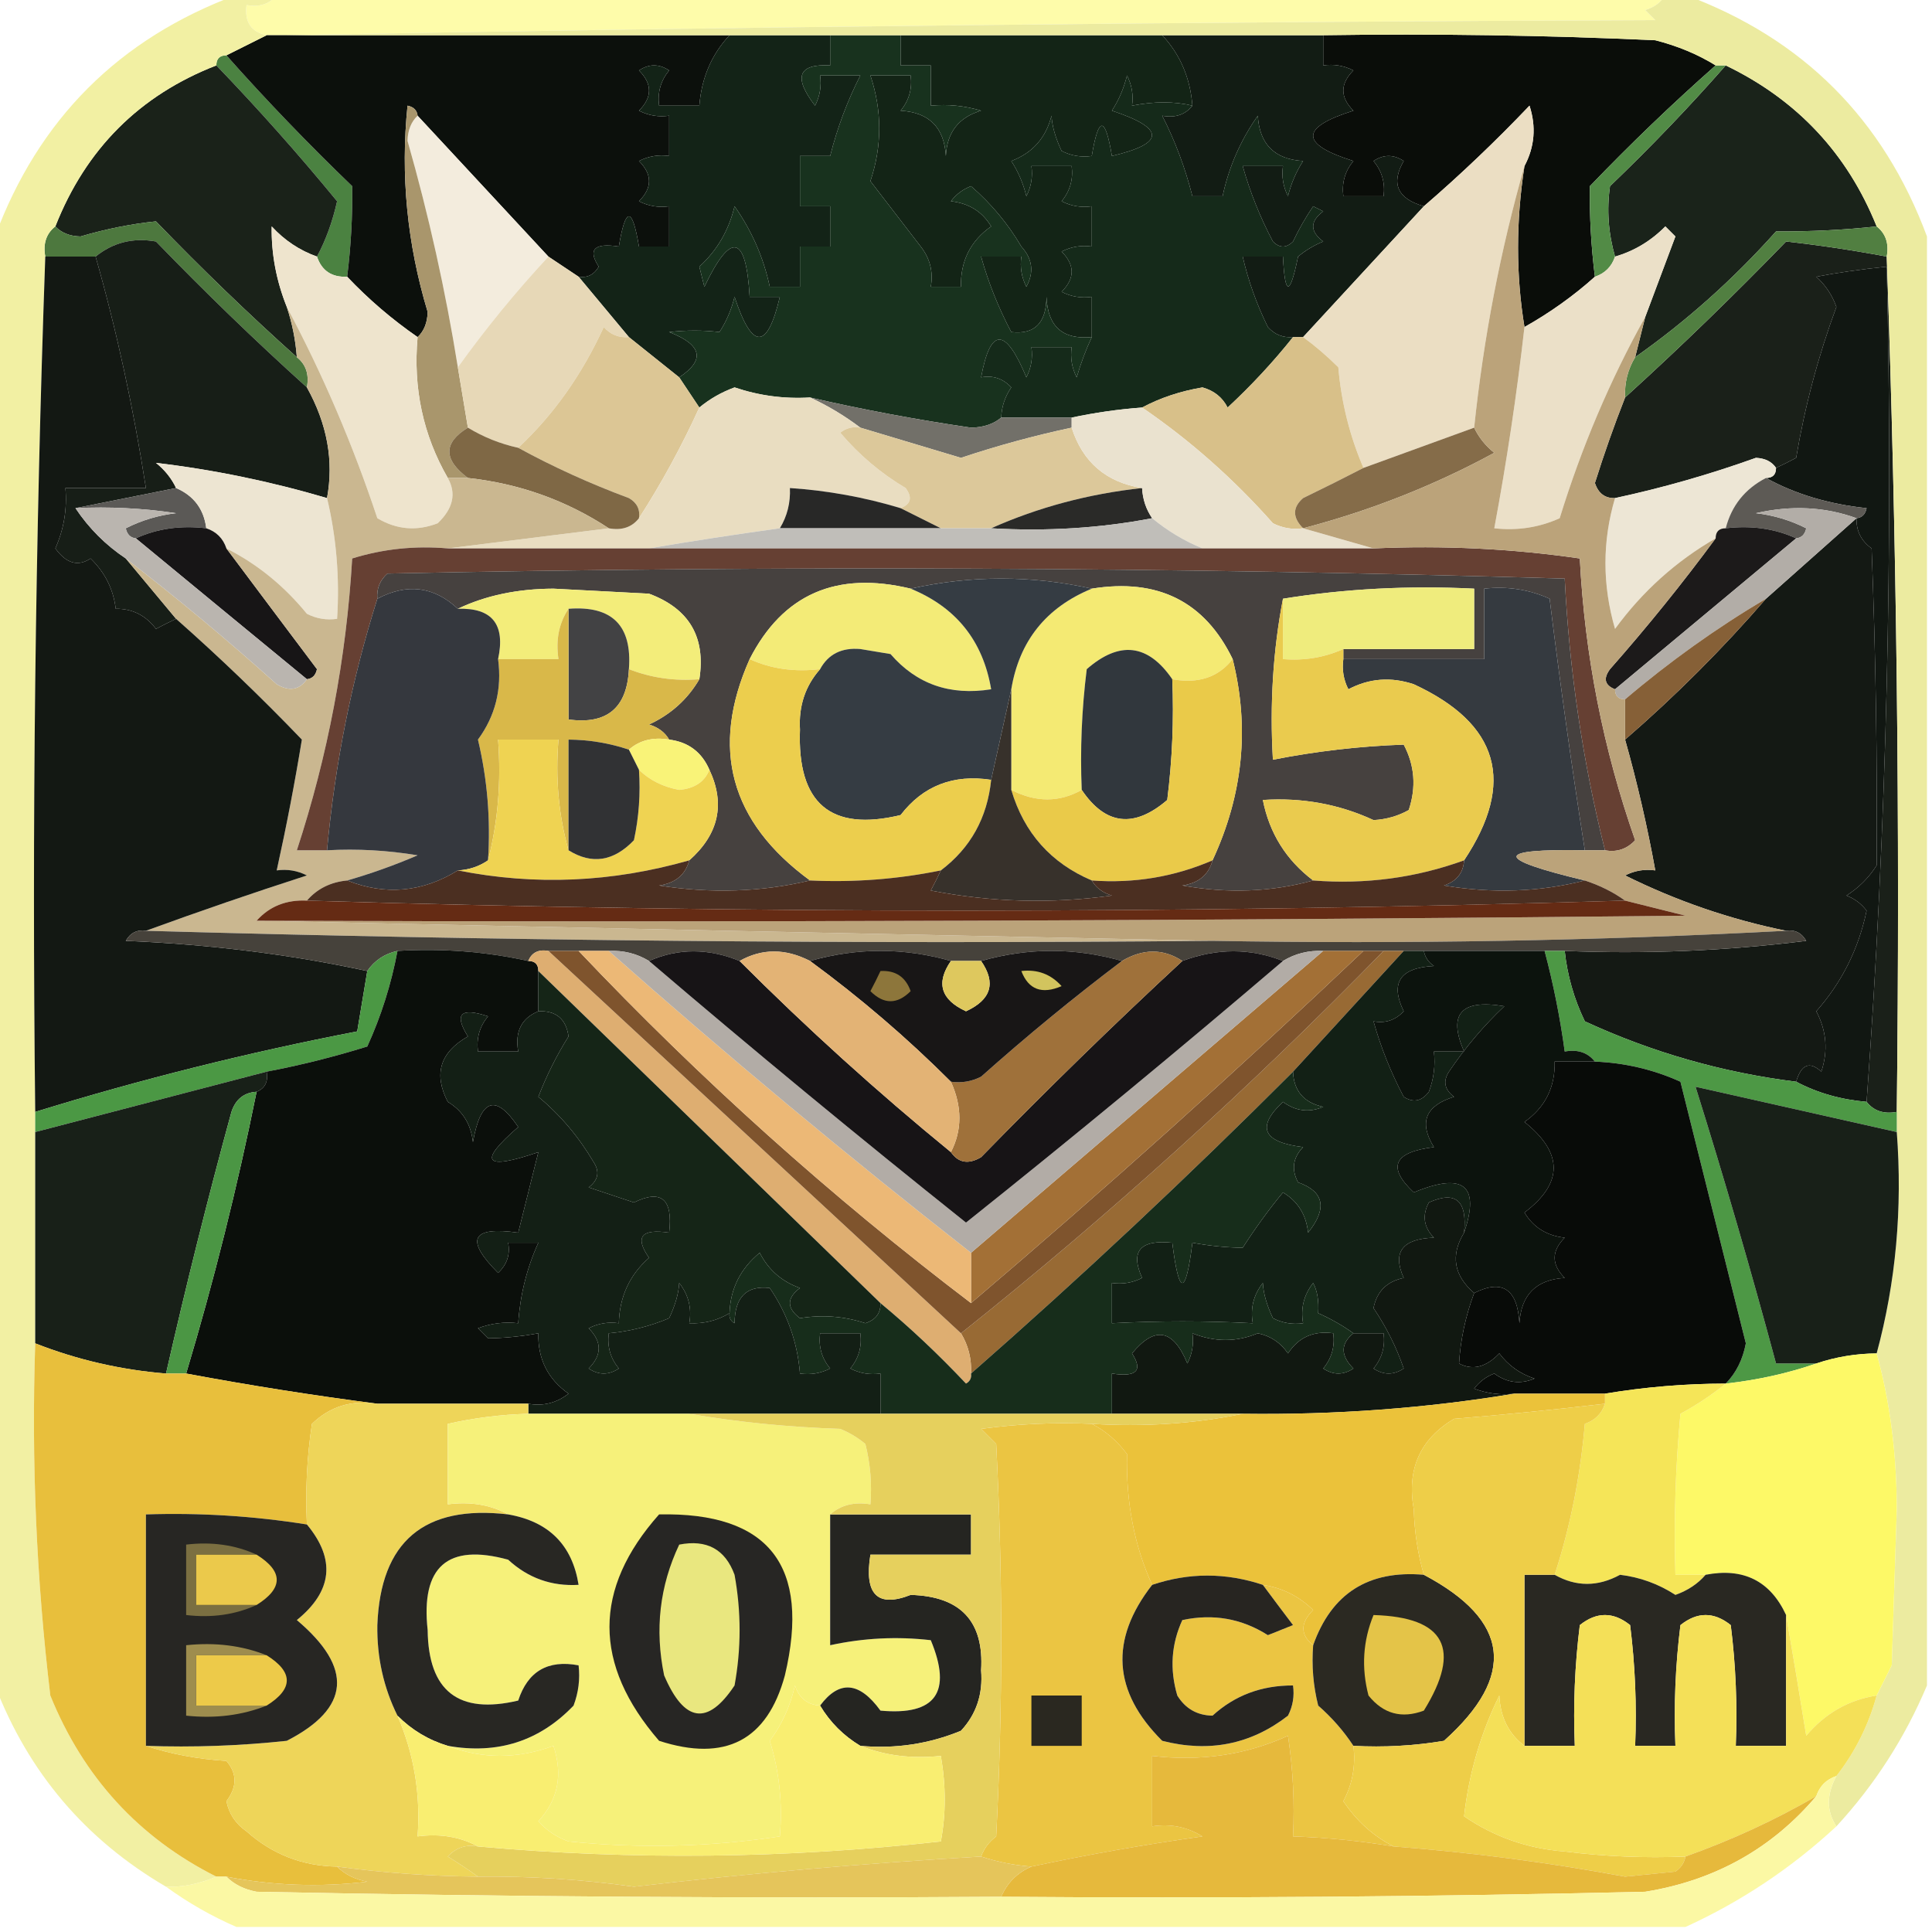 <?xml version="1.0" encoding="UTF-8"?>
<!DOCTYPE svg PUBLIC "-//W3C//DTD SVG 1.1//EN" "http://www.w3.org/Graphics/SVG/1.1/DTD/svg11.dtd">
<svg xmlns="http://www.w3.org/2000/svg" version="1.1" width="192px" height="192px" style="shape-rendering:geometricPrecision; text-rendering:geometricPrecision; image-rendering:optimizeQuality; fill-rule:evenodd; clip-rule:evenodd" xmlns:xlink="http://www.w3.org/1999/xlink">
<g><path style="opacity:1" fill="#fefcaa" d="M 27.5,-0.5 C 73.5,-0.5 119.5,-0.5 165.5,-0.5C 165.082,0.222 164.416,0.722 163.5,1C 163.833,1.333 164.167,1.667 164.5,2C 118.998,2.167 73.665,2.667 28.5,3.5C 27.833,3.5 27.167,3.5 26.5,3.5C 24.952,3.179 24.285,2.179 24.5,0.5C 25.791,0.737 26.791,0.404 27.5,-0.5 Z"/></g>
<g><path style="opacity:1" fill="#4b8241" d="M 22.5,5.5 C 26.463,9.964 30.63,14.298 35,18.5C 35.044,21.475 34.877,24.475 34.5,27.5C 32.973,27.573 31.973,26.906 31.5,25.5C 32.38,23.863 33.046,22.03 33.5,20C 29.686,15.352 25.686,10.852 21.5,6.5C 21.5,5.833 21.833,5.5 22.5,5.5 Z"/></g>
<g><path style="opacity:1" fill="#0c100c" d="M 26.5,3.5 C 27.167,3.5 27.833,3.5 28.5,3.5C 43.167,3.5 57.833,3.5 72.5,3.5C 70.716,5.41 69.716,7.744 69.5,10.5C 68.167,10.5 66.833,10.5 65.5,10.5C 65.33,9.178 65.663,8.011 66.5,7C 65.5,6.333 64.5,6.333 63.5,7C 64.833,8.333 64.833,9.667 63.5,11C 64.448,11.483 65.448,11.649 66.5,11.5C 66.5,12.833 66.5,14.167 66.5,15.5C 65.448,15.351 64.448,15.517 63.5,16C 64.833,17.333 64.833,18.667 63.5,20C 64.448,20.483 65.448,20.649 66.5,20.5C 66.5,21.833 66.5,23.167 66.5,24.5C 65.5,24.5 64.5,24.5 63.5,24.5C 62.833,20.5 62.167,20.5 61.5,24.5C 59.058,24.119 58.392,24.786 59.5,26.5C 59.043,27.297 58.376,27.631 57.5,27.5C 56.5,26.833 55.5,26.167 54.5,25.5C 50.167,20.833 45.833,16.167 41.5,11.5C 41.44,10.957 41.107,10.624 40.5,10.5C 39.792,17.4 40.459,24.233 42.5,31C 42.472,32.07 42.139,32.903 41.5,33.5C 38.94,31.727 36.607,29.727 34.5,27.5C 34.877,24.475 35.044,21.475 35,18.5C 30.63,14.298 26.463,9.964 22.5,5.5C 23.833,4.833 25.167,4.167 26.5,3.5 Z"/></g>
<g><path style="opacity:1" fill="#1a2219" d="M 21.5,6.5 C 25.686,10.852 29.686,15.352 33.5,20C 33.046,22.03 32.38,23.863 31.5,25.5C 29.771,24.883 28.271,23.883 27,22.5C 26.955,25.22 27.455,27.886 28.5,30.5C 29.038,32.117 29.371,33.784 29.5,35.5C 24.702,31.203 20.035,26.703 15.5,22C 13.045,22.251 10.545,22.751 8,23.5C 6.93,23.472 6.097,23.139 5.5,22.5C 8.535,14.799 13.868,9.465 21.5,6.5 Z"/></g>
<g><path style="opacity:1" fill="#1a231a" d="M 171.5,6.5 C 178.581,9.914 183.581,15.247 186.5,22.5C 183.358,22.849 180.025,23.016 176.5,23C 172.24,27.768 167.573,31.934 162.5,35.5C 162.833,34.167 163.167,32.833 163.5,31.5C 164.487,28.854 165.487,26.188 166.5,23.5C 166.167,23.167 165.833,22.833 165.5,22.5C 164.06,23.952 162.394,24.952 160.5,25.5C 159.833,23.181 159.666,20.847 160,18.5C 164.037,14.631 167.87,10.631 171.5,6.5 Z"/></g>
<g><path style="opacity:1" fill="#0a0d09" d="M 131.5,3.5 C 142.505,3.333 153.505,3.5 164.5,4C 166.723,4.566 168.723,5.4 170.5,6.5C 166.202,10.296 162.036,14.296 158,18.5C 157.956,21.475 158.123,24.475 158.5,27.5C 156.381,29.4 154.047,31.066 151.5,32.5C 150.648,27.336 150.648,22.003 151.5,16.5C 152.511,14.598 152.678,12.598 152,10.5C 148.631,14.037 145.131,17.371 141.5,20.5C 138.872,19.745 138.205,18.245 139.5,16C 138.5,15.333 137.5,15.333 136.5,16C 137.337,17.011 137.67,18.178 137.5,19.5C 136.167,19.5 134.833,19.5 133.5,19.5C 133.33,18.178 133.663,17.011 134.5,16C 129.167,14.333 129.167,12.667 134.5,11C 133.167,9.667 133.167,8.333 134.5,7C 133.552,6.517 132.552,6.351 131.5,6.5C 131.5,5.5 131.5,4.5 131.5,3.5 Z"/></g>
<g><path style="opacity:1" fill="#528b46" d="M 170.5,6.5 C 170.833,6.5 171.167,6.5 171.5,6.5C 167.87,10.631 164.037,14.631 160,18.5C 159.666,20.847 159.833,23.181 160.5,25.5C 160.167,26.5 159.5,27.167 158.5,27.5C 158.123,24.475 157.956,21.475 158,18.5C 162.036,14.296 166.202,10.296 170.5,6.5 Z"/></g>
<g><path style="opacity:1" fill="#132317" d="M 72.5,3.5 C 75.833,3.5 79.167,3.5 82.5,3.5C 82.5,4.5 82.5,5.5 82.5,6.5C 79.316,6.332 78.816,7.666 81,10.5C 81.483,9.552 81.65,8.552 81.5,7.5C 82.833,7.5 84.167,7.5 85.5,7.5C 84.217,10.01 83.217,12.677 82.5,15.5C 81.5,15.5 80.5,15.5 79.5,15.5C 79.5,17.167 79.5,18.833 79.5,20.5C 80.5,20.5 81.5,20.5 82.5,20.5C 82.5,21.833 82.5,23.167 82.5,24.5C 81.5,24.5 80.5,24.5 79.5,24.5C 79.5,25.833 79.5,27.167 79.5,28.5C 78.5,28.5 77.5,28.5 76.5,28.5C 75.882,25.602 74.716,22.935 73,20.5C 72.428,22.892 71.262,24.892 69.5,26.5C 69.667,27.167 69.833,27.833 70,28.5C 72.644,22.963 74.144,23.296 74.5,29.5C 75.5,29.5 76.5,29.5 77.5,29.5C 76.251,34.81 74.751,34.81 73,29.5C 72.691,30.766 72.191,31.933 71.5,33C 69.874,32.805 68.207,32.805 66.5,33C 69.779,34.268 70.112,35.768 67.5,37.5C 65.833,36.167 64.167,34.833 62.5,33.5C 60.833,31.5 59.167,29.5 57.5,27.5C 58.376,27.631 59.043,27.297 59.5,26.5C 58.392,24.786 59.058,24.119 61.5,24.5C 62.167,20.5 62.833,20.5 63.5,24.5C 64.5,24.5 65.5,24.5 66.5,24.5C 66.5,23.167 66.5,21.833 66.5,20.5C 65.448,20.649 64.448,20.483 63.5,20C 64.833,18.667 64.833,17.333 63.5,16C 64.448,15.517 65.448,15.351 66.5,15.5C 66.5,14.167 66.5,12.833 66.5,11.5C 65.448,11.649 64.448,11.483 63.5,11C 64.833,9.667 64.833,8.333 63.5,7C 64.5,6.333 65.5,6.333 66.5,7C 65.663,8.011 65.33,9.178 65.5,10.5C 66.833,10.5 68.167,10.5 69.5,10.5C 69.716,7.744 70.716,5.41 72.5,3.5 Z"/></g>
<g><path style="opacity:1" fill="#121c14" d="M 115.5,3.5 C 120.833,3.5 126.167,3.5 131.5,3.5C 131.5,4.5 131.5,5.5 131.5,6.5C 132.552,6.351 133.552,6.517 134.5,7C 133.167,8.333 133.167,9.667 134.5,11C 129.167,12.667 129.167,14.333 134.5,16C 133.663,17.011 133.33,18.178 133.5,19.5C 134.833,19.5 136.167,19.5 137.5,19.5C 137.67,18.178 137.337,17.011 136.5,16C 137.5,15.333 138.5,15.333 139.5,16C 138.205,18.245 138.872,19.745 141.5,20.5C 137.5,24.833 133.5,29.167 129.5,33.5C 129.167,33.5 128.833,33.5 128.5,33.5C 127.504,33.586 126.671,33.252 126,32.5C 124.882,30.235 124.049,27.901 123.5,25.5C 124.833,25.5 126.167,25.5 127.5,25.5C 127.693,29.449 128.193,29.449 129,25.5C 129.75,24.874 130.584,24.374 131.5,24C 130.167,23 130.167,22 131.5,21C 131.167,20.833 130.833,20.667 130.5,20.5C 129.738,21.628 129.071,22.795 128.5,24C 127.833,24.667 127.167,24.667 126.5,24C 125.219,21.573 124.219,19.073 123.5,16.5C 124.833,16.5 126.167,16.5 127.5,16.5C 127.351,17.552 127.517,18.552 128,19.5C 128.309,18.234 128.809,17.067 129.5,16C 126.667,15.833 125.167,14.333 125,11.5C 123.285,13.935 122.118,16.602 121.5,19.5C 120.5,19.5 119.5,19.5 118.5,19.5C 117.783,16.677 116.783,14.01 115.5,11.5C 116.791,11.737 117.791,11.404 118.5,10.5C 118.284,7.744 117.284,5.41 115.5,3.5 Z"/></g>
<g><path style="opacity:1" fill="#132416" d="M 89.5,3.5 C 98.167,3.5 106.833,3.5 115.5,3.5C 117.284,5.41 118.284,7.744 118.5,10.5C 116.703,10.065 114.703,10.065 112.5,10.5C 112.649,9.448 112.483,8.448 112,7.5C 111.691,8.766 111.191,9.933 110.5,11C 115.81,12.751 115.81,14.251 110.5,15.5C 109.833,11.5 109.167,11.5 108.5,15.5C 107.448,15.649 106.448,15.483 105.5,15C 104.888,13.697 104.554,12.53 104.5,11.5C 103.937,13.709 102.604,15.209 100.5,16C 101.191,17.067 101.691,18.234 102,19.5C 102.483,18.552 102.649,17.552 102.5,16.5C 103.833,16.5 105.167,16.5 106.5,16.5C 106.67,17.822 106.337,18.989 105.5,20C 106.448,20.483 107.448,20.649 108.5,20.5C 108.5,21.833 108.5,23.167 108.5,24.5C 107.448,24.351 106.448,24.517 105.5,25C 106.833,26.333 106.833,27.667 105.5,29C 106.448,29.483 107.448,29.649 108.5,29.5C 108.5,30.833 108.5,32.167 108.5,33.5C 105.612,33.78 104.112,32.447 104,29.5C 103.974,32.105 102.807,33.271 100.5,33C 99.219,30.573 98.219,28.073 97.5,25.5C 98.833,25.5 100.167,25.5 101.5,25.5C 101.351,26.552 101.517,27.552 102,28.5C 102.781,27.056 102.614,25.723 101.5,24.5C 100.182,22.249 98.516,20.249 96.5,18.5C 95.692,18.808 95.025,19.308 94.5,20C 96.286,20.196 97.62,21.029 98.5,22.5C 96.441,23.951 95.441,25.951 95.5,28.5C 94.5,28.5 93.5,28.5 92.5,28.5C 92.762,27.022 92.429,25.689 91.5,24.5C 89.833,22.333 88.167,20.167 86.5,18C 87.669,14.507 87.669,11.007 86.5,7.5C 87.833,7.5 89.167,7.5 90.5,7.5C 90.67,8.822 90.337,9.989 89.5,11C 92.333,11.167 93.833,12.667 94,15.5C 94.11,13.152 95.277,11.652 97.5,11C 95.866,10.507 94.199,10.34 92.5,10.5C 92.5,9.167 92.5,7.833 92.5,6.5C 91.5,6.5 90.5,6.5 89.5,6.5C 89.5,5.5 89.5,4.5 89.5,3.5 Z"/></g>
<g><path style="opacity:1" fill="#4d783e" d="M 29.5,35.5 C 30.404,36.209 30.737,37.209 30.5,38.5C 25.369,33.87 20.369,29.037 15.5,24C 13.225,23.595 11.225,24.095 9.5,25.5C 7.833,25.5 6.167,25.5 4.5,25.5C 4.263,24.209 4.596,23.209 5.5,22.5C 6.097,23.139 6.93,23.472 8,23.5C 10.545,22.751 13.045,22.251 15.5,22C 20.035,26.703 24.702,31.203 29.5,35.5 Z"/></g>
<g><path style="opacity:1" fill="#171e17" d="M 30.5,38.5 C 32.519,42.133 33.186,45.8 32.5,49.5C 26.878,47.842 21.212,46.675 15.5,46C 16.381,46.708 17.047,47.542 17.5,48.5C 14.167,49.167 10.833,49.833 7.5,50.5C 8.833,52.5 10.5,54.167 12.5,55.5C 14.167,57.5 15.833,59.5 17.5,61.5C 16.85,61.804 16.183,62.137 15.5,62.5C 14.476,61.147 13.143,60.48 11.5,60.5C 11.271,58.567 10.438,56.9 9,55.5C 7.757,56.336 6.59,56.003 5.5,54.5C 6.348,52.591 6.682,50.591 6.5,48.5C 9.167,48.5 11.833,48.5 14.5,48.5C 13.263,40.534 11.597,32.868 9.5,25.5C 11.225,24.095 13.225,23.595 15.5,24C 20.369,29.037 25.369,33.87 30.5,38.5 Z"/></g>
<g><path style="opacity:1" fill="#1a2019" d="M 187.5,25.5 C 188.498,53.662 188.831,81.995 188.5,110.5C 187.209,110.737 186.209,110.404 185.5,109.5C 187.492,82.187 188.158,54.52 187.5,26.5C 184.863,26.773 182.53,27.106 180.5,27.5C 181.415,28.328 182.081,29.328 182.5,30.5C 180.7,35.368 179.366,40.368 178.5,45.5C 177.817,45.863 177.15,46.196 176.5,46.5C 176.083,45.876 175.416,45.543 174.5,45.5C 169.895,47.15 165.228,48.484 160.5,49.5C 159.503,49.53 158.836,49.03 158.5,48C 159.41,45.1 160.41,42.267 161.5,39.5C 166.965,34.536 172.298,29.37 177.5,24C 180.794,24.365 184.127,24.865 187.5,25.5 Z"/></g>
<g><path style="opacity:1" fill="#517f41" d="M 186.5,22.5 C 187.404,23.209 187.737,24.209 187.5,25.5C 184.127,24.865 180.794,24.365 177.5,24C 172.298,29.37 166.965,34.536 161.5,39.5C 161.433,38.041 161.766,36.708 162.5,35.5C 167.573,31.934 172.24,27.768 176.5,23C 180.025,23.016 183.358,22.849 186.5,22.5 Z"/></g>
<g><path style="opacity:1" fill="#111712" d="M 185.5,109.5 C 182.933,109.279 180.599,108.612 178.5,107.5C 179.008,105.767 179.841,105.434 181,106.5C 181.687,104.432 181.52,102.432 180.5,100.5C 183.046,97.617 184.713,94.283 185.5,90.5C 184.975,89.808 184.308,89.308 183.5,89C 184.728,88.221 185.728,87.221 186.5,86C 186.574,75.603 186.407,65.103 186,54.5C 184.961,53.756 184.461,52.756 184.5,51.5C 185.043,51.44 185.376,51.107 185.5,50.5C 181.737,50.104 178.403,49.104 175.5,47.5C 176.167,47.5 176.5,47.167 176.5,46.5C 177.15,46.196 177.817,45.863 178.5,45.5C 179.366,40.368 180.7,35.368 182.5,30.5C 182.081,29.328 181.415,28.328 180.5,27.5C 182.53,27.106 184.863,26.773 187.5,26.5C 188.158,54.52 187.492,82.187 185.5,109.5 Z"/></g>
<g><path style="opacity:1" fill="#f3ecdd" d="M 41.5,11.5 C 45.833,16.167 50.167,20.833 54.5,25.5C 51.261,28.983 48.261,32.65 45.5,36.5C 44.282,28.91 42.615,21.41 40.5,14C 40.528,12.93 40.861,12.097 41.5,11.5 Z"/></g>
<g><path style="opacity:1" fill="#18321e" d="M 82.5,3.5 C 84.833,3.5 87.167,3.5 89.5,3.5C 89.5,4.5 89.5,5.5 89.5,6.5C 90.5,6.5 91.5,6.5 92.5,6.5C 92.5,7.833 92.5,9.167 92.5,10.5C 94.199,10.34 95.866,10.507 97.5,11C 95.277,11.652 94.11,13.152 94,15.5C 93.833,12.667 92.333,11.167 89.5,11C 90.337,9.989 90.67,8.822 90.5,7.5C 89.167,7.5 87.833,7.5 86.5,7.5C 87.669,11.007 87.669,14.507 86.5,18C 88.167,20.167 89.833,22.333 91.5,24.5C 92.429,25.689 92.762,27.022 92.5,28.5C 93.5,28.5 94.5,28.5 95.5,28.5C 95.441,25.951 96.441,23.951 98.5,22.5C 97.62,21.029 96.286,20.196 94.5,20C 95.025,19.308 95.692,18.808 96.5,18.5C 98.516,20.249 100.182,22.249 101.5,24.5C 102.614,25.723 102.781,27.056 102,28.5C 101.517,27.552 101.351,26.552 101.5,25.5C 100.167,25.5 98.833,25.5 97.5,25.5C 98.219,28.073 99.219,30.573 100.5,33C 102.807,33.271 103.974,32.105 104,29.5C 104.112,32.447 105.612,33.78 108.5,33.5C 107.91,34.766 107.41,36.099 107,37.5C 106.517,36.552 106.351,35.552 106.5,34.5C 105.167,34.5 103.833,34.5 102.5,34.5C 102.649,35.552 102.483,36.552 102,37.5C 99.923,32.499 98.423,32.499 97.5,37.5C 98.675,37.281 99.675,37.614 100.5,38.5C 99.873,39.417 99.539,40.417 99.5,41.5C 98.726,42.147 97.726,42.48 96.5,42.5C 91.105,41.712 85.771,40.712 80.5,39.5C 77.934,39.656 75.434,39.322 73,38.5C 71.697,38.978 70.531,39.645 69.5,40.5C 68.833,39.5 68.167,38.5 67.5,37.5C 70.112,35.768 69.779,34.268 66.5,33C 68.207,32.805 69.874,32.805 71.5,33C 72.191,31.933 72.691,30.766 73,29.5C 74.751,34.81 76.251,34.81 77.5,29.5C 76.5,29.5 75.5,29.5 74.5,29.5C 74.144,23.296 72.644,22.963 70,28.5C 69.833,27.833 69.667,27.167 69.5,26.5C 71.262,24.892 72.428,22.892 73,20.5C 74.716,22.935 75.882,25.602 76.5,28.5C 77.5,28.5 78.5,28.5 79.5,28.5C 79.5,27.167 79.5,25.833 79.5,24.5C 80.5,24.5 81.5,24.5 82.5,24.5C 82.5,23.167 82.5,21.833 82.5,20.5C 81.5,20.5 80.5,20.5 79.5,20.5C 79.5,18.833 79.5,17.167 79.5,15.5C 80.5,15.5 81.5,15.5 82.5,15.5C 83.217,12.677 84.217,10.01 85.5,7.5C 84.167,7.5 82.833,7.5 81.5,7.5C 81.65,8.552 81.483,9.552 81,10.5C 78.816,7.666 79.316,6.332 82.5,6.5C 82.5,5.5 82.5,4.5 82.5,3.5 Z"/></g>
<g><path style="opacity:1" fill="#a9966c" d="M 41.5,11.5 C 40.861,12.097 40.528,12.93 40.5,14C 42.615,21.41 44.282,28.91 45.5,36.5C 45.833,38.5 46.167,40.5 46.5,42.5C 44.043,44.001 44.043,45.668 46.5,47.5C 45.833,47.5 45.167,47.5 44.5,47.5C 42.043,43.234 41.043,38.568 41.5,33.5C 42.139,32.903 42.472,32.07 42.5,31C 40.459,24.233 39.792,17.4 40.5,10.5C 41.107,10.624 41.44,10.957 41.5,11.5 Z"/></g>
<g><path style="opacity:1" fill="#eceba0" d="M 165.5,-0.5 C 166.167,-0.5 166.833,-0.5 167.5,-0.5C 179.167,3.833 187.167,11.833 191.5,23.5C 191.5,71.5 191.5,119.5 191.5,167.5C 189.319,172.683 186.319,177.35 182.5,181.5C 181.506,180.001 181.506,178.334 182.5,176.5C 184.358,174.117 185.692,171.45 186.5,168.5C 186.987,167.527 187.487,166.527 188,165.5C 188.167,160.333 188.333,155.167 188.5,150C 188.495,144.454 187.828,139.288 186.5,134.5C 188.41,127.444 189.076,120.111 188.5,112.5C 188.5,111.833 188.5,111.167 188.5,110.5C 188.831,81.995 188.498,53.662 187.5,25.5C 187.737,24.209 187.404,23.209 186.5,22.5C 183.581,15.247 178.581,9.914 171.5,6.5C 171.167,6.5 170.833,6.5 170.5,6.5C 168.723,5.4 166.723,4.566 164.5,4C 153.505,3.5 142.505,3.333 131.5,3.5C 126.167,3.5 120.833,3.5 115.5,3.5C 106.833,3.5 98.167,3.5 89.5,3.5C 87.167,3.5 84.833,3.5 82.5,3.5C 79.167,3.5 75.833,3.5 72.5,3.5C 57.833,3.5 43.167,3.5 28.5,3.5C 73.665,2.667 118.998,2.167 164.5,2C 164.167,1.667 163.833,1.333 163.5,1C 164.416,0.722 165.082,0.222 165.5,-0.5 Z"/></g>
<g><path style="opacity:0.998" fill="#f2f0a3" d="M 23.5,-0.5 C 24.833,-0.5 26.167,-0.5 27.5,-0.5C 26.791,0.404 25.791,0.737 24.5,0.5C 24.285,2.179 24.952,3.179 26.5,3.5C 25.167,4.167 23.833,4.833 22.5,5.5C 21.833,5.5 21.5,5.833 21.5,6.5C 13.868,9.465 8.535,14.799 5.5,22.5C 4.596,23.209 4.263,24.209 4.5,25.5C 3.502,53.662 3.169,81.995 3.5,110.5C 3.5,111.167 3.5,111.833 3.5,112.5C 3.5,119.5 3.5,126.5 3.5,133.5C 3.113,145.221 3.613,156.887 5,168.5C 8.298,176.627 13.798,182.627 21.5,186.5C 19.75,187.233 18.083,187.566 16.5,187.5C 8.492,182.815 2.826,176.149 -0.5,167.5C -0.5,119.5 -0.5,71.5 -0.5,23.5C 3.833,11.833 11.833,3.833 23.5,-0.5 Z"/></g>
<g><path style="opacity:1" fill="#ebdec3" d="M 151.5,16.5 C 149.104,24.899 147.437,33.566 146.5,42.5C 142.833,43.833 139.167,45.167 135.5,46.5C 134.136,43.332 133.303,39.999 133,36.5C 131.855,35.364 130.688,34.364 129.5,33.5C 133.5,29.167 137.5,24.833 141.5,20.5C 145.131,17.371 148.631,14.037 152,10.5C 152.678,12.598 152.511,14.598 151.5,16.5 Z"/></g>
<g><path style="opacity:1" fill="#eee4cd" d="M 31.5,25.5 C 31.973,26.906 32.973,27.573 34.5,27.5C 36.607,29.727 38.94,31.727 41.5,33.5C 41.043,38.568 42.043,43.234 44.5,47.5C 45.37,49.032 45.036,50.532 43.5,52C 41.421,52.808 39.421,52.641 37.5,51.5C 35.062,44.164 32.062,37.164 28.5,30.5C 27.455,27.886 26.955,25.22 27,22.5C 28.271,23.883 29.771,24.883 31.5,25.5 Z"/></g>
<g><path style="opacity:1" fill="#e7d8b7" d="M 54.5,25.5 C 55.5,26.167 56.5,26.833 57.5,27.5C 59.167,29.5 60.833,31.5 62.5,33.5C 61.504,33.586 60.671,33.252 60,32.5C 57.836,37.234 55.002,41.234 51.5,44.5C 49.716,44.108 48.05,43.441 46.5,42.5C 46.167,40.5 45.833,38.5 45.5,36.5C 48.261,32.65 51.261,28.983 54.5,25.5 Z"/></g>
<g><path style="opacity:1" fill="#152a1a" d="M 118.5,10.5 C 117.791,11.404 116.791,11.737 115.5,11.5C 116.783,14.01 117.783,16.677 118.5,19.5C 119.5,19.5 120.5,19.5 121.5,19.5C 122.118,16.602 123.285,13.935 125,11.5C 125.167,14.333 126.667,15.833 129.5,16C 128.809,17.067 128.309,18.234 128,19.5C 127.517,18.552 127.351,17.552 127.5,16.5C 126.167,16.5 124.833,16.5 123.5,16.5C 124.219,19.073 125.219,21.573 126.5,24C 127.167,24.667 127.833,24.667 128.5,24C 129.071,22.795 129.738,21.628 130.5,20.5C 130.833,20.667 131.167,20.833 131.5,21C 130.167,22 130.167,23 131.5,24C 130.584,24.374 129.75,24.874 129,25.5C 128.193,29.449 127.693,29.449 127.5,25.5C 126.167,25.5 124.833,25.5 123.5,25.5C 124.049,27.901 124.882,30.235 126,32.5C 126.671,33.252 127.504,33.586 128.5,33.5C 126.539,35.964 124.372,38.297 122,40.5C 121.481,39.484 120.647,38.818 119.5,38.5C 117.283,38.878 115.283,39.545 113.5,40.5C 111.139,40.674 108.806,41.007 106.5,41.5C 104.167,41.5 101.833,41.5 99.5,41.5C 99.539,40.417 99.873,39.417 100.5,38.5C 99.675,37.614 98.675,37.281 97.5,37.5C 98.423,32.499 99.923,32.499 102,37.5C 102.483,36.552 102.649,35.552 102.5,34.5C 103.833,34.5 105.167,34.5 106.5,34.5C 106.351,35.552 106.517,36.552 107,37.5C 107.41,36.099 107.91,34.766 108.5,33.5C 108.5,32.167 108.5,30.833 108.5,29.5C 107.448,29.649 106.448,29.483 105.5,29C 106.833,27.667 106.833,26.333 105.5,25C 106.448,24.517 107.448,24.351 108.5,24.5C 108.5,23.167 108.5,21.833 108.5,20.5C 107.448,20.649 106.448,20.483 105.5,20C 106.337,18.989 106.67,17.822 106.5,16.5C 105.167,16.5 103.833,16.5 102.5,16.5C 102.649,17.552 102.483,18.552 102,19.5C 101.691,18.234 101.191,17.067 100.5,16C 102.604,15.209 103.937,13.709 104.5,11.5C 104.554,12.53 104.888,13.697 105.5,15C 106.448,15.483 107.448,15.649 108.5,15.5C 109.167,11.5 109.833,11.5 110.5,15.5C 115.81,14.251 115.81,12.751 110.5,11C 111.191,9.933 111.691,8.766 112,7.5C 112.483,8.448 112.649,9.448 112.5,10.5C 114.703,10.065 116.703,10.065 118.5,10.5 Z"/></g>
<g><path style="opacity:1" fill="#dcc695" d="M 62.5,33.5 C 64.167,34.833 65.833,36.167 67.5,37.5C 68.167,38.5 68.833,39.5 69.5,40.5C 67.736,44.366 65.736,48.033 63.5,51.5C 63.631,50.624 63.297,49.957 62.5,49.5C 58.624,48.058 54.957,46.391 51.5,44.5C 55.002,41.234 57.836,37.234 60,32.5C 60.671,33.252 61.504,33.586 62.5,33.5 Z"/></g>
<g><path style="opacity:1" fill="#d8c089" d="M 128.5,33.5 C 128.833,33.5 129.167,33.5 129.5,33.5C 130.688,34.364 131.855,35.364 133,36.5C 133.303,39.999 134.136,43.332 135.5,46.5C 133.604,47.48 131.604,48.48 129.5,49.5C 128.438,50.425 128.438,51.425 129.5,52.5C 128.448,52.65 127.448,52.483 126.5,52C 122.592,47.587 118.259,43.753 113.5,40.5C 115.283,39.545 117.283,38.878 119.5,38.5C 120.647,38.818 121.481,39.484 122,40.5C 124.372,38.297 126.539,35.964 128.5,33.5 Z"/></g>
<g><path style="opacity:1" fill="#727069" d="M 80.5,39.5 C 85.771,40.712 91.105,41.712 96.5,42.5C 97.726,42.48 98.726,42.147 99.5,41.5C 101.833,41.5 104.167,41.5 106.5,41.5C 106.5,41.833 106.5,42.167 106.5,42.5C 102.794,43.29 99.128,44.29 95.5,45.5C 92.149,44.493 88.816,43.493 85.5,42.5C 83.927,41.313 82.261,40.313 80.5,39.5 Z"/></g>
<g><path style="opacity:1" fill="#e9ddc1" d="M 80.5,39.5 C 82.261,40.313 83.927,41.313 85.5,42.5C 84.761,42.369 84.094,42.536 83.5,43C 85.373,45.209 87.54,47.042 90,48.5C 90.692,49.437 90.525,50.103 89.5,50.5C 85.915,49.417 82.249,48.751 78.5,48.5C 78.567,49.959 78.234,51.292 77.5,52.5C 73.063,53.113 68.73,53.78 64.5,54.5C 57.833,54.5 51.167,54.5 44.5,54.5C 49.833,53.833 55.167,53.167 60.5,52.5C 61.791,52.737 62.791,52.404 63.5,51.5C 65.736,48.033 67.736,44.366 69.5,40.5C 70.531,39.645 71.697,38.978 73,38.5C 75.434,39.322 77.934,39.656 80.5,39.5 Z"/></g>
<g><path style="opacity:1" fill="#ebe0c8" d="M 163.5,31.5 C 160.018,37.745 157.185,44.412 155,51.5C 152.959,52.423 150.792,52.756 148.5,52.5C 149.739,45.865 150.739,39.198 151.5,32.5C 154.047,31.066 156.381,29.4 158.5,27.5C 159.5,27.167 160.167,26.5 160.5,25.5C 162.394,24.952 164.06,23.952 165.5,22.5C 165.833,22.833 166.167,23.167 166.5,23.5C 165.487,26.188 164.487,28.854 163.5,31.5 Z"/></g>
<g><path style="opacity:1" fill="#7f6845" d="M 46.5,42.5 C 48.05,43.441 49.716,44.108 51.5,44.5C 54.957,46.391 58.624,48.058 62.5,49.5C 63.297,49.957 63.631,50.624 63.5,51.5C 62.791,52.404 61.791,52.737 60.5,52.5C 56.267,49.721 51.6,48.055 46.5,47.5C 44.043,45.668 44.043,44.001 46.5,42.5 Z"/></g>
<g><path style="opacity:1" fill="#dcc89a" d="M 85.5,42.5 C 88.816,43.493 92.149,44.493 95.5,45.5C 99.128,44.29 102.794,43.29 106.5,42.5C 107.599,45.932 109.932,47.932 113.5,48.5C 108.191,49.076 103.191,50.409 98.5,52.5C 96.833,52.5 95.167,52.5 93.5,52.5C 92.167,51.833 90.833,51.167 89.5,50.5C 90.525,50.103 90.692,49.437 90,48.5C 87.54,47.042 85.373,45.209 83.5,43C 84.094,42.536 84.761,42.369 85.5,42.5 Z"/></g>
<g><path style="opacity:1" fill="#856c49" d="M 146.5,42.5 C 146.953,43.458 147.619,44.292 148.5,45C 142.515,48.253 136.181,50.753 129.5,52.5C 128.438,51.425 128.438,50.425 129.5,49.5C 131.604,48.48 133.604,47.48 135.5,46.5C 139.167,45.167 142.833,43.833 146.5,42.5 Z"/></g>
<g><path style="opacity:1" fill="#ede6d5" d="M 176.5,46.5 C 176.5,47.167 176.167,47.5 175.5,47.5C 173.413,48.585 172.08,50.251 171.5,52.5C 170.833,52.5 170.5,52.833 170.5,53.5C 166.559,55.772 163.225,58.772 160.5,62.5C 159.23,58.119 159.23,53.785 160.5,49.5C 165.228,48.484 169.895,47.15 174.5,45.5C 175.416,45.543 176.083,45.876 176.5,46.5 Z"/></g>
<g><path style="opacity:1" fill="#2a2a28" d="M 113.5,48.5 C 113.557,49.609 113.89,50.609 114.5,51.5C 109.36,52.488 104.026,52.821 98.5,52.5C 103.191,50.409 108.191,49.076 113.5,48.5 Z"/></g>
<g><path style="opacity:1" fill="#eae2cf" d="M 113.5,40.5 C 118.259,43.753 122.592,47.587 126.5,52C 127.448,52.483 128.448,52.65 129.5,52.5C 131.833,53.167 134.167,53.833 136.5,54.5C 130.833,54.5 125.167,54.5 119.5,54.5C 117.706,53.767 116.039,52.767 114.5,51.5C 113.89,50.609 113.557,49.609 113.5,48.5C 109.932,47.932 107.599,45.932 106.5,42.5C 106.5,42.167 106.5,41.833 106.5,41.5C 108.806,41.007 111.139,40.674 113.5,40.5 Z"/></g>
<g><path style="opacity:1" fill="#5b5956" d="M 17.5,48.5 C 19.262,49.262 20.262,50.596 20.5,52.5C 17.941,52.198 15.607,52.532 13.5,53.5C 12.957,53.44 12.624,53.107 12.5,52.5C 14.078,51.702 15.744,51.202 17.5,51C 14.183,50.502 10.85,50.335 7.5,50.5C 10.833,49.833 14.167,49.167 17.5,48.5 Z"/></g>
<g><path style="opacity:1" fill="#ede5d2" d="M 32.5,49.5 C 33.43,53.4 33.763,57.4 33.5,61.5C 32.448,61.65 31.448,61.483 30.5,61C 28.23,58.218 25.563,56.051 22.5,54.5C 22.167,53.5 21.5,52.833 20.5,52.5C 20.262,50.596 19.262,49.262 17.5,48.5C 17.047,47.542 16.381,46.708 15.5,46C 21.212,46.675 26.878,47.842 32.5,49.5 Z"/></g>
<g><path style="opacity:1" fill="#282827" d="M 89.5,50.5 C 90.833,51.167 92.167,51.833 93.5,52.5C 88.167,52.5 82.833,52.5 77.5,52.5C 78.234,51.292 78.567,49.959 78.5,48.5C 82.249,48.751 85.915,49.417 89.5,50.5 Z"/></g>
<g><path style="opacity:1" fill="#5d5a55" d="M 175.5,47.5 C 178.403,49.104 181.737,50.104 185.5,50.5C 185.376,51.107 185.043,51.44 184.5,51.5C 181.36,50.359 178.027,50.193 174.5,51C 176.256,51.202 177.922,51.702 179.5,52.5C 179.376,53.107 179.043,53.44 178.5,53.5C 176.393,52.532 174.059,52.198 171.5,52.5C 172.08,50.251 173.413,48.585 175.5,47.5 Z"/></g>
<g><path style="opacity:1" fill="#171516" d="M 13.5,53.5 C 15.607,52.532 17.941,52.198 20.5,52.5C 21.5,52.833 22.167,53.5 22.5,54.5C 25.476,58.481 28.476,62.481 31.5,66.5C 31.376,67.107 31.043,67.44 30.5,67.5C 24.858,62.863 19.191,58.197 13.5,53.5 Z"/></g>
<g><path style="opacity:1" fill="#cab790" d="M 28.5,30.5 C 32.062,37.164 35.062,44.164 37.5,51.5C 39.421,52.641 41.421,52.808 43.5,52C 45.036,50.532 45.37,49.032 44.5,47.5C 45.167,47.5 45.833,47.5 46.5,47.5C 51.6,48.055 56.267,49.721 60.5,52.5C 55.167,53.167 49.833,53.833 44.5,54.5C 41.223,54.216 38.057,54.55 35,55.5C 34.416,65.428 32.583,75.095 29.5,84.5C 30.5,84.5 31.5,84.5 32.5,84.5C 35.518,84.335 38.518,84.502 41.5,85C 39.192,85.991 36.859,86.824 34.5,87.5C 32.847,87.66 31.514,88.326 30.5,89.5C 28.447,89.402 26.78,90.069 25.5,91.5C 56.597,92.174 88.264,92.84 120.5,93.5C 84.996,93.832 49.663,93.498 14.5,92.5C 19.773,90.576 25.106,88.742 30.5,87C 29.552,86.517 28.552,86.35 27.5,86.5C 28.465,82.129 29.299,77.796 30,73.5C 25.964,69.296 21.798,65.296 17.5,61.5C 15.833,59.5 14.167,57.5 12.5,55.5C 17.608,59.432 22.608,63.599 27.5,68C 28.749,68.74 29.749,68.573 30.5,67.5C 31.043,67.44 31.376,67.107 31.5,66.5C 28.476,62.481 25.476,58.481 22.5,54.5C 25.563,56.051 28.23,58.218 30.5,61C 31.448,61.483 32.448,61.65 33.5,61.5C 33.763,57.4 33.43,53.4 32.5,49.5C 33.186,45.8 32.519,42.133 30.5,38.5C 30.737,37.209 30.404,36.209 29.5,35.5C 29.371,33.784 29.038,32.117 28.5,30.5 Z"/></g>
<g><path style="opacity:1" fill="#c0beb9" d="M 114.5,51.5 C 116.039,52.767 117.706,53.767 119.5,54.5C 101.167,54.5 82.833,54.5 64.5,54.5C 68.73,53.78 73.063,53.113 77.5,52.5C 82.833,52.5 88.167,52.5 93.5,52.5C 95.167,52.5 96.833,52.5 98.5,52.5C 104.026,52.821 109.36,52.488 114.5,51.5 Z"/></g>
<g><path style="opacity:1" fill="#141914" d="M 184.5,51.5 C 184.461,52.756 184.961,53.756 186,54.5C 186.407,65.103 186.574,75.603 186.5,86C 185.728,87.221 184.728,88.221 183.5,89C 184.308,89.308 184.975,89.808 185.5,90.5C 184.713,94.283 183.046,97.617 180.5,100.5C 181.52,102.432 181.687,104.432 181,106.5C 179.841,105.434 179.008,105.767 178.5,107.5C 171.189,106.589 164.189,104.589 157.5,101.5C 156.423,99.271 155.756,96.937 155.5,94.5C 163.528,94.831 171.528,94.498 179.5,93.5C 179.043,92.703 178.376,92.369 177.5,92.5C 171.94,91.369 166.607,89.535 161.5,87C 162.448,86.517 163.448,86.35 164.5,86.5C 163.707,82.12 162.707,77.786 161.5,73.5C 166.5,69.167 171.167,64.5 175.5,59.5C 178.474,56.862 181.474,54.195 184.5,51.5 Z"/></g>
<g><path style="opacity:1" fill="#131813" d="M 4.5,25.5 C 6.167,25.5 7.833,25.5 9.5,25.5C 11.597,32.868 13.263,40.534 14.5,48.5C 11.833,48.5 9.167,48.5 6.5,48.5C 6.682,50.591 6.348,52.591 5.5,54.5C 6.59,56.003 7.757,56.336 9,55.5C 10.438,56.9 11.271,58.567 11.5,60.5C 13.143,60.48 14.476,61.147 15.5,62.5C 16.183,62.137 16.85,61.804 17.5,61.5C 21.798,65.296 25.964,69.296 30,73.5C 29.299,77.796 28.465,82.129 27.5,86.5C 28.552,86.35 29.552,86.517 30.5,87C 25.106,88.742 19.773,90.576 14.5,92.5C 13.624,92.369 12.957,92.703 12.5,93.5C 20.875,93.852 28.875,94.852 36.5,96.5C 36.167,98.5 35.833,100.5 35.5,102.5C 24.662,104.592 13.996,107.258 3.5,110.5C 3.169,81.995 3.502,53.662 4.5,25.5 Z"/></g>
<g><path style="opacity:1" fill="#664033" d="M 44.5,54.5 C 51.167,54.5 57.833,54.5 64.5,54.5C 82.833,54.5 101.167,54.5 119.5,54.5C 125.167,54.5 130.833,54.5 136.5,54.5C 143.422,54.188 150.256,54.521 157,55.5C 157.491,65.111 159.325,74.444 162.5,83.5C 161.675,84.386 160.675,84.719 159.5,84.5C 157.299,75.721 155.966,66.721 155.5,57.5C 116.529,56.351 77.529,56.185 38.5,57C 37.748,57.671 37.414,58.504 37.5,59.5C 34.957,67.55 33.29,75.883 32.5,84.5C 31.5,84.5 30.5,84.5 29.5,84.5C 32.583,75.095 34.416,65.428 35,55.5C 38.057,54.55 41.223,54.216 44.5,54.5 Z"/></g>
<g><path style="opacity:1" fill="#46413f" d="M 159.5,84.5 C 158.833,84.5 158.167,84.5 157.5,84.5C 156.209,76.295 155.042,67.962 154,59.5C 151.959,58.577 149.792,58.244 147.5,58.5C 147.5,60.833 147.5,63.167 147.5,65.5C 142.833,65.5 138.167,65.5 133.5,65.5C 133.5,65.167 133.5,64.833 133.5,64.5C 137.833,64.5 142.167,64.5 146.5,64.5C 146.5,62.5 146.5,60.5 146.5,58.5C 139.978,58.176 133.645,58.51 127.5,59.5C 126.512,64.641 126.179,69.974 126.5,75.5C 130.823,74.651 135.157,74.151 139.5,74C 140.591,76.064 140.758,78.231 140,80.5C 138.938,81.097 137.772,81.43 136.5,81.5C 133.068,79.912 129.401,79.245 125.5,79.5C 126.151,82.803 127.818,85.47 130.5,87.5C 126.354,88.647 122.02,88.814 117.5,88C 119.119,87.764 120.119,86.931 120.5,85.5C 123.535,78.979 124.202,72.312 122.5,65.5C 119.729,59.777 115.062,57.443 108.5,58.5C 102.5,57.167 96.5,57.167 90.5,58.5C 83.13,56.718 77.796,59.052 74.5,65.5C 70.558,74.353 72.558,81.687 80.5,87.5C 75.684,88.65 70.684,88.816 65.5,88C 67.119,87.764 68.119,86.931 68.5,85.5C 71.429,82.901 72.096,79.901 70.5,76.5C 69.738,74.738 68.404,73.738 66.5,73.5C 66.082,72.778 65.416,72.278 64.5,72C 66.66,71.004 68.327,69.504 69.5,67.5C 70.154,63.317 68.488,60.484 64.5,59C 61.333,58.833 58.167,58.667 55,58.5C 51.424,58.515 48.258,59.182 45.5,60.5C 43.126,58.273 40.459,57.94 37.5,59.5C 37.414,58.504 37.748,57.671 38.5,57C 77.529,56.185 116.529,56.351 155.5,57.5C 155.966,66.721 157.299,75.721 159.5,84.5 Z"/></g>
<g><path style="opacity:1" fill="#1c1a1a" d="M 171.5,52.5 C 174.059,52.198 176.393,52.532 178.5,53.5C 172.5,58.5 166.5,63.5 160.5,68.5C 159.475,68.103 159.308,67.437 160,66.5C 163.713,62.292 167.213,57.959 170.5,53.5C 170.5,52.833 170.833,52.5 171.5,52.5 Z"/></g>
<g><path style="opacity:1" fill="#f3ed7a" d="M 69.5,67.5 C 67.05,67.702 64.717,67.369 62.5,66.5C 62.833,62.167 60.833,60.167 56.5,60.5C 55.549,61.919 55.215,63.585 55.5,65.5C 53.5,65.5 51.5,65.5 49.5,65.5C 50.244,62.05 48.91,60.384 45.5,60.5C 48.258,59.182 51.424,58.515 55,58.5C 58.167,58.667 61.333,58.833 64.5,59C 68.488,60.484 70.154,63.317 69.5,67.5 Z"/></g>
<g><path style="opacity:1" fill="#f3eb77" d="M 90.5,58.5 C 95.02,60.353 97.687,63.687 98.5,68.5C 94.414,69.154 91.081,67.988 88.5,65C 87.5,64.833 86.5,64.667 85.5,64.5C 83.645,64.34 82.312,65.007 81.5,66.5C 78.941,66.802 76.607,66.468 74.5,65.5C 77.796,59.052 83.13,56.718 90.5,58.5 Z"/></g>
<g><path style="opacity:1" fill="#f4ea73" d="M 108.5,58.5 C 115.062,57.443 119.729,59.777 122.5,65.5C 121.082,67.308 119.082,67.975 116.5,67.5C 114.092,63.987 111.258,63.654 108,66.5C 107.501,70.486 107.334,74.486 107.5,78.5C 105.274,79.756 102.941,79.756 100.5,78.5C 100.5,75.167 100.5,71.833 100.5,68.5C 101.296,63.701 103.963,60.367 108.5,58.5 Z"/></g>
<g><path style="opacity:1" fill="#efec7d" d="M 133.5,64.5 C 131.621,65.341 129.621,65.675 127.5,65.5C 127.5,63.5 127.5,61.5 127.5,59.5C 133.645,58.51 139.978,58.176 146.5,58.5C 146.5,60.5 146.5,62.5 146.5,64.5C 142.167,64.5 137.833,64.5 133.5,64.5 Z"/></g>
<g><path style="opacity:1" fill="#bab5af" d="M 7.5,50.5 C 10.85,50.335 14.183,50.502 17.5,51C 15.744,51.202 14.078,51.702 12.5,52.5C 12.624,53.107 12.957,53.44 13.5,53.5C 19.191,58.197 24.858,62.863 30.5,67.5C 29.749,68.573 28.749,68.74 27.5,68C 22.608,63.599 17.608,59.432 12.5,55.5C 10.5,54.167 8.833,52.5 7.5,50.5 Z"/></g>
<g><path style="opacity:1" fill="#b2ada7" d="M 184.5,51.5 C 181.474,54.195 178.474,56.862 175.5,59.5C 170.573,62.42 165.906,65.754 161.5,69.5C 160.833,69.5 160.5,69.167 160.5,68.5C 166.5,63.5 172.5,58.5 178.5,53.5C 179.043,53.44 179.376,53.107 179.5,52.5C 177.922,51.702 176.256,51.202 174.5,51C 178.027,50.193 181.36,50.359 184.5,51.5 Z"/></g>
<g><path style="opacity:1" fill="#424244" d="M 56.5,60.5 C 60.833,60.167 62.833,62.167 62.5,66.5C 62.31,70.357 60.31,72.024 56.5,71.5C 56.5,67.833 56.5,64.167 56.5,60.5 Z"/></g>
<g><path style="opacity:1" fill="#353a40" d="M 157.5,84.5 C 148.452,84.337 148.452,85.337 157.5,87.5C 153.019,88.648 148.352,88.815 143.5,88C 144.756,87.583 145.423,86.75 145.5,85.5C 150.653,77.757 148.986,71.924 140.5,68C 138.231,67.242 136.064,67.409 134,68.5C 133.517,67.552 133.351,66.552 133.5,65.5C 138.167,65.5 142.833,65.5 147.5,65.5C 147.5,63.167 147.5,60.833 147.5,58.5C 149.792,58.244 151.959,58.577 154,59.5C 155.042,67.962 156.209,76.295 157.5,84.5 Z"/></g>
<g><path style="opacity:1" fill="#866037" d="M 175.5,59.5 C 171.167,64.5 166.5,69.167 161.5,73.5C 161.5,72.167 161.5,70.833 161.5,69.5C 165.906,65.754 170.573,62.42 175.5,59.5 Z"/></g>
<g><path style="opacity:1" fill="#d9b849" d="M 56.5,60.5 C 56.5,64.167 56.5,67.833 56.5,71.5C 60.31,72.024 62.31,70.357 62.5,66.5C 64.717,67.369 67.05,67.702 69.5,67.5C 68.327,69.504 66.66,71.004 64.5,72C 65.416,72.278 66.082,72.778 66.5,73.5C 64.901,73.232 63.568,73.566 62.5,74.5C 60.565,73.85 58.565,73.517 56.5,73.5C 56.5,77.167 56.5,80.833 56.5,84.5C 55.518,81.038 55.185,77.371 55.5,73.5C 53.5,73.5 51.5,73.5 49.5,73.5C 49.817,77.702 49.483,81.702 48.5,85.5C 48.766,81.43 48.433,77.43 47.5,73.5C 49.229,71.149 49.896,68.482 49.5,65.5C 51.5,65.5 53.5,65.5 55.5,65.5C 55.215,63.585 55.549,61.919 56.5,60.5 Z"/></g>
<g><path style="opacity:1" fill="#eacb4e" d="M 127.5,59.5 C 127.5,61.5 127.5,63.5 127.5,65.5C 129.621,65.675 131.621,65.341 133.5,64.5C 133.5,64.833 133.5,65.167 133.5,65.5C 133.351,66.552 133.517,67.552 134,68.5C 136.064,67.409 138.231,67.242 140.5,68C 148.986,71.924 150.653,77.757 145.5,85.5C 140.697,87.242 135.697,87.909 130.5,87.5C 127.818,85.47 126.151,82.803 125.5,79.5C 129.401,79.245 133.068,79.912 136.5,81.5C 137.772,81.43 138.938,81.097 140,80.5C 140.758,78.231 140.591,76.064 139.5,74C 135.157,74.151 130.823,74.651 126.5,75.5C 126.179,69.974 126.512,64.641 127.5,59.5 Z"/></g>
<g><path style="opacity:1" fill="#35383e" d="M 45.5,60.5 C 48.91,60.384 50.244,62.05 49.5,65.5C 49.896,68.482 49.229,71.149 47.5,73.5C 48.433,77.43 48.766,81.43 48.5,85.5C 47.609,86.11 46.609,86.443 45.5,86.5C 41.972,88.675 38.305,89.008 34.5,87.5C 36.859,86.824 39.192,85.991 41.5,85C 38.518,84.502 35.518,84.335 32.5,84.5C 33.29,75.883 34.957,67.55 37.5,59.5C 40.459,57.94 43.126,58.273 45.5,60.5 Z"/></g>
<g><path style="opacity:1" fill="#353c43" d="M 108.5,58.5 C 103.963,60.367 101.296,63.701 100.5,68.5C 99.833,71.5 99.167,74.5 98.5,77.5C 94.733,76.926 91.733,78.093 89.5,81C 82.549,82.678 79.216,79.844 79.5,72.5C 79.363,70.159 80.03,68.159 81.5,66.5C 82.312,65.007 83.645,64.34 85.5,64.5C 86.5,64.667 87.5,64.833 88.5,65C 91.081,67.988 94.414,69.154 98.5,68.5C 97.687,63.687 95.02,60.353 90.5,58.5C 96.5,57.167 102.5,57.167 108.5,58.5 Z"/></g>
<g><path style="opacity:1" fill="#f9f378" d="M 66.5,73.5 C 68.404,73.738 69.738,74.738 70.5,76.5C 70.03,77.694 69.03,78.36 67.5,78.5C 65.886,78.197 64.552,77.531 63.5,76.5C 63.167,75.833 62.833,75.167 62.5,74.5C 63.568,73.566 64.901,73.232 66.5,73.5 Z"/></g>
<g><path style="opacity:1" fill="#31373d" d="M 116.5,67.5 C 116.666,71.514 116.499,75.514 116,79.5C 112.695,82.335 109.862,82.001 107.5,78.5C 107.334,74.486 107.501,70.486 108,66.5C 111.258,63.654 114.092,63.987 116.5,67.5 Z"/></g>
<g><path style="opacity:1" fill="#efd352" d="M 56.5,84.5 C 58.817,85.942 60.984,85.608 63,83.5C 63.497,81.19 63.663,78.857 63.5,76.5C 64.552,77.531 65.886,78.197 67.5,78.5C 69.03,78.36 70.03,77.694 70.5,76.5C 72.096,79.901 71.429,82.901 68.5,85.5C 60.827,87.694 53.16,88.028 45.5,86.5C 46.609,86.443 47.609,86.11 48.5,85.5C 49.483,81.702 49.817,77.702 49.5,73.5C 51.5,73.5 53.5,73.5 55.5,73.5C 55.185,77.371 55.518,81.038 56.5,84.5 Z"/></g>
<g><path style="opacity:1" fill="#ecce4d" d="M 74.5,65.5 C 76.607,66.468 78.941,66.802 81.5,66.5C 80.03,68.159 79.363,70.159 79.5,72.5C 79.216,79.844 82.549,82.678 89.5,81C 91.733,78.093 94.733,76.926 98.5,77.5C 98.116,81.272 96.45,84.272 93.5,86.5C 89.231,87.373 84.898,87.706 80.5,87.5C 72.558,81.687 70.558,74.353 74.5,65.5 Z"/></g>
<g><path style="opacity:1" fill="#313234" d="M 62.5,74.5 C 62.833,75.167 63.167,75.833 63.5,76.5C 63.663,78.857 63.497,81.19 63,83.5C 60.984,85.608 58.817,85.942 56.5,84.5C 56.5,80.833 56.5,77.167 56.5,73.5C 58.565,73.517 60.565,73.85 62.5,74.5 Z"/></g>
<g><path style="opacity:1" fill="#eaca49" d="M 122.5,65.5 C 124.202,72.312 123.535,78.979 120.5,85.5C 116.7,87.143 112.7,87.81 108.5,87.5C 104.435,85.767 101.768,82.767 100.5,78.5C 102.941,79.756 105.274,79.756 107.5,78.5C 109.862,82.001 112.695,82.335 116,79.5C 116.499,75.514 116.666,71.514 116.5,67.5C 119.082,67.975 121.082,67.308 122.5,65.5 Z"/></g>
<g><path style="opacity:1" fill="#bba37a" d="M 151.5,16.5 C 150.648,22.003 150.648,27.336 151.5,32.5C 150.739,39.198 149.739,45.865 148.5,52.5C 150.792,52.756 152.959,52.423 155,51.5C 157.185,44.412 160.018,37.745 163.5,31.5C 163.167,32.833 162.833,34.167 162.5,35.5C 161.766,36.708 161.433,38.041 161.5,39.5C 160.41,42.267 159.41,45.1 158.5,48C 158.836,49.03 159.503,49.53 160.5,49.5C 159.23,53.785 159.23,58.119 160.5,62.5C 163.225,58.772 166.559,55.772 170.5,53.5C 167.213,57.959 163.713,62.292 160,66.5C 159.308,67.437 159.475,68.103 160.5,68.5C 160.5,69.167 160.833,69.5 161.5,69.5C 161.5,70.833 161.5,72.167 161.5,73.5C 162.707,77.786 163.707,82.12 164.5,86.5C 163.448,86.35 162.448,86.517 161.5,87C 166.607,89.535 171.94,91.369 177.5,92.5C 158.674,93.497 139.674,93.83 120.5,93.5C 88.264,92.84 56.597,92.174 25.5,91.5C 72.835,91.667 120.168,91.5 167.5,91C 165.482,90.495 163.482,89.995 161.5,89.5C 160.329,88.655 158.995,87.989 157.5,87.5C 148.452,85.337 148.452,84.337 157.5,84.5C 158.167,84.5 158.833,84.5 159.5,84.5C 160.675,84.719 161.675,84.386 162.5,83.5C 159.325,74.444 157.491,65.111 157,55.5C 150.256,54.521 143.422,54.188 136.5,54.5C 134.167,53.833 131.833,53.167 129.5,52.5C 136.181,50.753 142.515,48.253 148.5,45C 147.619,44.292 146.953,43.458 146.5,42.5C 147.437,33.566 149.104,24.899 151.5,16.5 Z"/></g>
<g><path style="opacity:1" fill="#37312b" d="M 100.5,68.5 C 100.5,71.833 100.5,75.167 100.5,78.5C 101.768,82.767 104.435,85.767 108.5,87.5C 108.918,88.222 109.584,88.722 110.5,89C 104.472,89.83 98.472,89.664 92.5,88.5C 92.863,87.817 93.196,87.15 93.5,86.5C 96.45,84.272 98.116,81.272 98.5,77.5C 99.167,74.5 99.833,71.5 100.5,68.5 Z"/></g>
<g><path style="opacity:1" fill="#4b2f21" d="M 68.5,85.5 C 68.119,86.931 67.119,87.764 65.5,88C 70.684,88.816 75.684,88.65 80.5,87.5C 84.898,87.706 89.231,87.373 93.5,86.5C 93.196,87.15 92.863,87.817 92.5,88.5C 98.472,89.664 104.472,89.83 110.5,89C 109.584,88.722 108.918,88.222 108.5,87.5C 112.7,87.81 116.7,87.143 120.5,85.5C 120.119,86.931 119.119,87.764 117.5,88C 122.02,88.814 126.354,88.647 130.5,87.5C 135.697,87.909 140.697,87.242 145.5,85.5C 145.423,86.75 144.756,87.583 143.5,88C 148.352,88.815 153.019,88.648 157.5,87.5C 158.995,87.989 160.329,88.655 161.5,89.5C 117.827,90.828 74.16,90.828 30.5,89.5C 31.514,88.326 32.847,87.66 34.5,87.5C 38.305,89.008 41.972,88.675 45.5,86.5C 53.16,88.028 60.827,87.694 68.5,85.5 Z"/></g>
<g><path style="opacity:1" fill="#652b14" d="M 30.5,89.5 C 74.16,90.828 117.827,90.828 161.5,89.5C 163.482,89.995 165.482,90.495 167.5,91C 120.168,91.5 72.835,91.667 25.5,91.5C 26.78,90.069 28.447,89.402 30.5,89.5 Z"/></g>
<g><path style="opacity:1" fill="#46423b" d="M 14.5,92.5 C 49.663,93.498 84.996,93.832 120.5,93.5C 139.674,93.83 158.674,93.497 177.5,92.5C 178.376,92.369 179.043,92.703 179.5,93.5C 171.528,94.498 163.528,94.831 155.5,94.5C 154.833,94.5 154.167,94.5 153.5,94.5C 149.5,94.5 145.5,94.5 141.5,94.5C 140.833,94.5 140.167,94.5 139.5,94.5C 138.833,94.5 138.167,94.5 137.5,94.5C 136.833,94.5 136.167,94.5 135.5,94.5C 134.167,94.5 132.833,94.5 131.5,94.5C 130.041,94.433 128.708,94.766 127.5,95.5C 124.269,94.219 120.936,94.219 117.5,95.5C 115.611,94.258 113.611,94.258 111.5,95.5C 106.833,94.167 102.167,94.167 97.5,95.5C 96.5,95.5 95.5,95.5 94.5,95.5C 89.833,94.167 85.167,94.167 80.5,95.5C 78.059,94.244 75.726,94.244 73.5,95.5C 70.396,94.225 67.396,94.225 64.5,95.5C 63.292,94.766 61.959,94.433 60.5,94.5C 59.5,94.5 58.5,94.5 57.5,94.5C 56.5,94.5 55.5,94.5 54.5,94.5C 53.508,94.328 52.842,94.662 52.5,95.5C 48.265,94.564 43.931,94.231 39.5,94.5C 38.222,94.782 37.222,95.449 36.5,96.5C 28.875,94.852 20.875,93.852 12.5,93.5C 12.957,92.703 13.624,92.369 14.5,92.5 Z"/></g>
<g><path style="opacity:1" fill="#986a34" d="M 137.5,94.5 C 138.167,94.5 138.833,94.5 139.5,94.5C 135.833,98.5 132.167,102.5 128.5,106.5C 118.062,116.944 107.395,126.944 96.5,136.5C 96.567,135.041 96.234,133.708 95.5,132.5C 110.224,120.776 124.224,108.109 137.5,94.5 Z"/></g>
<g><path style="opacity:1" fill="#4b9844" d="M 39.5,94.5 C 38.885,97.794 37.885,100.961 36.5,104C 33.198,105.026 29.865,105.86 26.5,106.5C 18.854,108.492 11.187,110.492 3.5,112.5C 3.5,111.833 3.5,111.167 3.5,110.5C 13.996,107.258 24.662,104.592 35.5,102.5C 35.833,100.5 36.167,98.5 36.5,96.5C 37.222,95.449 38.222,94.782 39.5,94.5 Z"/></g>
<g><path style="opacity:1" fill="#4d9845" d="M 153.5,94.5 C 154.167,94.5 154.833,94.5 155.5,94.5C 155.756,96.937 156.423,99.271 157.5,101.5C 164.189,104.589 171.189,106.589 178.5,107.5C 180.599,108.612 182.933,109.279 185.5,109.5C 186.209,110.404 187.209,110.737 188.5,110.5C 188.5,111.167 188.5,111.833 188.5,112.5C 181.755,110.978 175.089,109.478 168.5,108C 171.356,117.112 174.022,126.279 176.5,135.5C 177.833,135.5 179.167,135.5 180.5,135.5C 177.689,136.475 174.689,137.142 171.5,137.5C 172.53,136.448 173.197,135.114 173.5,133.5C 171.329,124.816 169.162,116.149 167,107.5C 164.313,106.287 161.48,105.62 158.5,105.5C 157.791,104.596 156.791,104.263 155.5,104.5C 155.041,101.123 154.374,97.789 153.5,94.5 Z"/></g>
<g><path style="opacity:1" fill="#182018" d="M 188.5,112.5 C 189.076,120.111 188.41,127.444 186.5,134.5C 184.435,134.517 182.435,134.85 180.5,135.5C 179.167,135.5 177.833,135.5 176.5,135.5C 174.022,126.279 171.356,117.112 168.5,108C 175.089,109.478 181.755,110.978 188.5,112.5 Z"/></g>
<g><path style="opacity:1" fill="#182018" d="M 26.5,106.5 C 26.672,107.492 26.338,108.158 25.5,108.5C 24.25,108.577 23.417,109.244 23,110.5C 20.64,119.137 18.473,127.804 16.5,136.5C 11.992,136.133 7.659,135.133 3.5,133.5C 3.5,126.5 3.5,119.5 3.5,112.5C 11.187,110.492 18.854,108.492 26.5,106.5 Z"/></g>
<g><path style="opacity:1" fill="#122015" d="M 139.5,94.5 C 140.167,94.5 140.833,94.5 141.5,94.5C 141.611,95.117 141.944,95.617 142.5,96C 139.129,96.174 138.129,97.674 139.5,100.5C 138.675,101.386 137.675,101.719 136.5,101.5C 137.219,104.073 138.219,106.573 139.5,109C 140.449,109.617 141.282,109.451 142,108.5C 142.49,107.207 142.657,105.873 142.5,104.5C 143.5,104.5 144.5,104.5 145.5,104.5C 143.866,100.768 145.199,99.268 149.5,100C 147.455,101.926 145.622,104.092 144,106.5C 143.383,107.449 143.549,108.282 144.5,109C 141.654,109.879 140.987,111.546 142.5,114C 138.492,114.49 137.825,115.99 140.5,118.5C 145.443,116.457 147.109,117.79 145.5,122.5C 145.824,119.306 144.658,118.306 142,119.5C 141.316,120.784 141.483,121.951 142.5,123C 139.354,123.11 138.354,124.443 139.5,127C 137.82,127.347 136.82,128.347 136.5,130C 137.777,131.888 138.777,133.888 139.5,136C 138.5,136.667 137.5,136.667 136.5,136C 137.337,134.989 137.67,133.822 137.5,132.5C 136.5,132.5 135.5,132.5 134.5,132.5C 133.469,131.751 132.302,131.085 131,130.5C 131.077,129.262 130.911,128.262 130.5,127.5C 129.571,128.689 129.238,130.022 129.5,131.5C 128.448,131.649 127.448,131.483 126.5,131C 125.888,129.697 125.554,128.53 125.5,127.5C 124.571,128.689 124.238,130.022 124.5,131.5C 119.863,131.258 115.196,131.258 110.5,131.5C 110.5,130.167 110.5,128.833 110.5,127.5C 111.552,127.649 112.552,127.483 113.5,127C 112.306,124.342 113.306,123.176 116.5,123.5C 117.167,128.833 117.833,128.833 118.5,123.5C 120.226,123.815 121.893,123.981 123.5,124C 124.747,122.054 126.08,120.22 127.5,118.5C 128.971,119.381 129.804,120.714 130,122.5C 131.93,120.081 131.597,118.414 129,117.5C 128.316,116.216 128.483,115.049 129.5,114C 125.492,113.51 124.825,112.01 127.5,109.5C 128.768,110.428 130.101,110.595 131.5,110C 129.574,109.578 128.574,108.411 128.5,106.5C 132.167,102.5 135.833,98.5 139.5,94.5 Z"/></g>
<g><path style="opacity:1" fill="#0c130d" d="M 141.5,94.5 C 145.5,94.5 149.5,94.5 153.5,94.5C 154.374,97.789 155.041,101.123 155.5,104.5C 156.791,104.263 157.791,104.596 158.5,105.5C 157.167,105.5 155.833,105.5 154.5,105.5C 154.559,108.049 153.559,110.049 151.5,111.5C 155.366,114.584 155.366,117.584 151.5,120.5C 152.381,121.971 153.714,122.804 155.5,123C 154.167,124.333 154.167,125.667 155.5,127C 152.667,127.167 151.167,128.667 151,131.5C 150.8,128.097 149.3,127.097 146.5,128.5C 144.469,126.751 144.135,124.751 145.5,122.5C 147.109,117.79 145.443,116.457 140.5,118.5C 137.825,115.99 138.492,114.49 142.5,114C 140.987,111.546 141.654,109.879 144.5,109C 143.549,108.282 143.383,107.449 144,106.5C 145.622,104.092 147.455,101.926 149.5,100C 145.199,99.268 143.866,100.768 145.5,104.5C 144.5,104.5 143.5,104.5 142.5,104.5C 142.657,105.873 142.49,107.207 142,108.5C 141.282,109.451 140.449,109.617 139.5,109C 138.219,106.573 137.219,104.073 136.5,101.5C 137.675,101.719 138.675,101.386 139.5,100.5C 138.129,97.674 139.129,96.174 142.5,96C 141.944,95.617 141.611,95.117 141.5,94.5 Z"/></g>
<g><path style="opacity:1" fill="#0b0f0b" d="M 39.5,94.5 C 43.931,94.231 48.265,94.564 52.5,95.5C 53.167,95.5 53.5,95.833 53.5,96.5C 53.5,97.833 53.5,99.167 53.5,100.5C 51.824,101.183 51.157,102.517 51.5,104.5C 50.167,104.5 48.833,104.5 47.5,104.5C 47.33,103.178 47.663,102.011 48.5,101C 45.768,100.095 45.101,100.762 46.5,103C 43.734,104.569 43.068,106.736 44.5,109.5C 45.971,110.381 46.804,111.714 47,113.5C 47.768,109.172 49.268,108.672 51.5,112C 47.453,115.51 48.12,116.343 53.5,114.5C 52.833,117.167 52.167,119.833 51.5,122.5C 46.848,121.846 46.181,123.18 49.5,126.5C 50.386,125.675 50.719,124.675 50.5,123.5C 51.5,123.5 52.5,123.5 53.5,123.5C 52.361,126.004 51.694,128.67 51.5,131.5C 50.127,131.343 48.793,131.51 47.5,132C 47.833,132.333 48.167,132.667 48.5,133C 50.108,132.981 51.774,132.815 53.5,132.5C 53.441,135.049 54.441,137.049 56.5,138.5C 55.311,139.429 53.978,139.762 52.5,139.5C 47.5,139.5 42.5,139.5 37.5,139.5C 31.143,138.679 24.809,137.679 18.5,136.5C 21.259,127.289 23.592,117.956 25.5,108.5C 26.338,108.158 26.672,107.492 26.5,106.5C 29.865,105.86 33.198,105.026 36.5,104C 37.885,100.961 38.885,97.794 39.5,94.5 Z"/></g>
<g><path style="opacity:1" fill="#deae71" d="M 52.5,95.5 C 52.842,94.662 53.508,94.328 54.5,94.5C 68.141,107.139 81.807,119.805 95.5,132.5C 96.234,133.708 96.567,135.041 96.5,136.5C 96.565,136.938 96.399,137.272 96,137.5C 93.245,134.573 90.411,131.906 87.5,129.5C 76.167,118.5 64.833,107.5 53.5,96.5C 53.5,95.833 53.167,95.5 52.5,95.5 Z"/></g>
<g><path style="opacity:1" fill="#152517" d="M 53.5,96.5 C 64.833,107.5 76.167,118.5 87.5,129.5C 87.53,130.497 87.03,131.164 86,131.5C 83.882,130.804 81.716,130.637 79.5,131C 78.167,130 78.167,129 79.5,128C 77.697,127.363 76.364,126.197 75.5,124.5C 73.585,126.071 72.585,128.071 72.5,130.5C 71.292,131.234 69.959,131.567 68.5,131.5C 68.762,130.022 68.429,128.689 67.5,127.5C 67.445,128.53 67.112,129.697 66.5,131C 64.564,131.813 62.564,132.313 60.5,132.5C 60.33,133.822 60.663,134.989 61.5,136C 60.5,136.667 59.5,136.667 58.5,136C 59.833,134.667 59.833,133.333 58.5,132C 59.448,131.517 60.448,131.351 61.5,131.5C 61.571,128.861 62.571,126.694 64.5,125C 63.057,122.922 63.724,122.089 66.5,122.5C 66.891,119.162 65.724,118.162 63,119.5C 61.5,119 60,118.5 58.5,118C 59.451,117.282 59.617,116.449 59,115.5C 57.511,112.969 55.678,110.802 53.5,109C 54.311,106.895 55.311,104.895 56.5,103C 56.252,101.251 55.252,100.418 53.5,100.5C 53.5,99.167 53.5,97.833 53.5,96.5 Z"/></g>
<g><path style="opacity:1" fill="#7f542d" d="M 54.5,94.5 C 55.5,94.5 56.5,94.5 57.5,94.5C 69.6,107.272 82.6,118.938 96.5,129.5C 109.824,118.175 122.824,106.508 135.5,94.5C 136.167,94.5 136.833,94.5 137.5,94.5C 124.224,108.109 110.224,120.776 95.5,132.5C 81.807,119.805 68.141,107.139 54.5,94.5 Z"/></g>
<g><path style="opacity:1" fill="#a37036" d="M 131.5,94.5 C 132.833,94.5 134.167,94.5 135.5,94.5C 122.824,106.508 109.824,118.175 96.5,129.5C 96.5,127.833 96.5,126.167 96.5,124.5C 108.192,114.471 119.858,104.471 131.5,94.5 Z"/></g>
<g><path style="opacity:1" fill="#ecb876" d="M 57.5,94.5 C 58.5,94.5 59.5,94.5 60.5,94.5C 72.202,104.87 84.202,114.87 96.5,124.5C 96.5,126.167 96.5,127.833 96.5,129.5C 82.6,118.938 69.6,107.272 57.5,94.5 Z"/></g>
<g><path style="opacity:1" fill="#b2aca6" d="M 60.5,94.5 C 61.959,94.433 63.292,94.766 64.5,95.5C 74.822,104.316 85.322,112.983 96,121.5C 106.678,112.983 117.178,104.316 127.5,95.5C 128.708,94.766 130.041,94.433 131.5,94.5C 119.858,104.471 108.192,114.471 96.5,124.5C 84.202,114.87 72.202,104.87 60.5,94.5 Z"/></g>
<g><path style="opacity:1" fill="#171416" d="M 73.5,95.5 C 80.201,102.203 87.201,108.536 94.5,114.5C 95.251,115.573 96.251,115.74 97.5,115C 104.062,108.27 110.729,101.77 117.5,95.5C 120.936,94.219 124.269,94.219 127.5,95.5C 117.178,104.316 106.678,112.983 96,121.5C 85.322,112.983 74.822,104.316 64.5,95.5C 67.396,94.225 70.396,94.225 73.5,95.5 Z"/></g>
<g><path style="opacity:1" fill="#9f713a" d="M 117.5,95.5 C 110.729,101.77 104.062,108.27 97.5,115C 96.251,115.74 95.251,115.573 94.5,114.5C 95.623,112.312 95.623,109.979 94.5,107.5C 95.552,107.649 96.552,107.483 97.5,107C 102.04,102.954 106.707,99.121 111.5,95.5C 113.611,94.258 115.611,94.258 117.5,95.5 Z"/></g>
<g><path style="opacity:1" fill="#181616" d="M 80.5,95.5 C 85.167,94.167 89.833,94.167 94.5,95.5C 92.991,97.68 93.491,99.347 96,100.5C 98.509,99.347 99.009,97.68 97.5,95.5C 102.167,94.167 106.833,94.167 111.5,95.5C 106.707,99.121 102.04,102.954 97.5,107C 96.552,107.483 95.552,107.649 94.5,107.5C 90.153,103.155 85.486,99.155 80.5,95.5 Z"/></g>
<g><path style="opacity:1" fill="#8d763b" d="M 87.5,96.5 C 88.995,96.415 89.995,97.082 90.5,98.5C 89.167,99.833 87.833,99.833 86.5,98.5C 86.863,97.817 87.196,97.15 87.5,96.5 Z"/></g>
<g><path style="opacity:1" fill="#d2c45e" d="M 101.5,96.5 C 103.103,96.312 104.437,96.812 105.5,98C 103.537,98.844 102.204,98.344 101.5,96.5 Z"/></g>
<g><path style="opacity:1" fill="#dec85e" d="M 94.5,95.5 C 95.5,95.5 96.5,95.5 97.5,95.5C 99.009,97.68 98.509,99.347 96,100.5C 93.491,99.347 92.991,97.68 94.5,95.5 Z"/></g>
<g><path style="opacity:1" fill="#e3b375" d="M 73.5,95.5 C 75.726,94.244 78.059,94.244 80.5,95.5C 85.486,99.155 90.153,103.155 94.5,107.5C 95.623,109.979 95.623,112.312 94.5,114.5C 87.201,108.536 80.201,102.203 73.5,95.5 Z"/></g>
<g><path style="opacity:1" fill="#4b9644" d="M 25.5,108.5 C 23.592,117.956 21.259,127.289 18.5,136.5C 17.833,136.5 17.167,136.5 16.5,136.5C 18.473,127.804 20.64,119.137 23,110.5C 23.417,109.244 24.25,108.577 25.5,108.5 Z"/></g>
<g><path style="opacity:1" fill="#080b08" d="M 158.5,105.5 C 161.48,105.62 164.313,106.287 167,107.5C 169.162,116.149 171.329,124.816 173.5,133.5C 173.197,135.114 172.53,136.448 171.5,137.5C 167.466,137.505 163.466,137.838 159.5,138.5C 156.5,138.5 153.5,138.5 150.5,138.5C 149.127,138.657 147.793,138.49 146.5,138C 147.025,137.308 147.692,136.808 148.5,136.5C 149.768,137.428 151.101,137.595 152.5,137C 151.069,136.535 149.903,135.701 149,134.5C 147.676,135.88 146.343,136.214 145,135.5C 145.14,133.149 145.64,130.816 146.5,128.5C 149.3,127.097 150.8,128.097 151,131.5C 151.167,128.667 152.667,127.167 155.5,127C 154.167,125.667 154.167,124.333 155.5,123C 153.714,122.804 152.381,121.971 151.5,120.5C 155.366,117.584 155.366,114.584 151.5,111.5C 153.559,110.049 154.559,108.049 154.5,105.5C 155.833,105.5 157.167,105.5 158.5,105.5 Z"/></g>
<g><path style="opacity:1" fill="#111811" d="M 145.5,122.5 C 144.135,124.751 144.469,126.751 146.5,128.5C 145.64,130.816 145.14,133.149 145,135.5C 146.343,136.214 147.676,135.88 149,134.5C 149.903,135.701 151.069,136.535 152.5,137C 151.101,137.595 149.768,137.428 148.5,136.5C 147.692,136.808 147.025,137.308 146.5,138C 147.793,138.49 149.127,138.657 150.5,138.5C 141.707,139.954 132.707,140.621 123.5,140.5C 119.167,140.5 114.833,140.5 110.5,140.5C 110.5,139.167 110.5,137.833 110.5,136.5C 112.942,136.881 113.609,136.214 112.5,134.5C 114.761,131.745 116.594,132.078 118,135.5C 118.483,134.552 118.649,133.552 118.5,132.5C 120.722,133.386 122.888,133.386 125,132.5C 126.261,132.759 127.261,133.426 128,134.5C 129.049,132.893 130.549,132.227 132.5,132.5C 132.67,133.822 132.337,134.989 131.5,136C 132.5,136.667 133.5,136.667 134.5,136C 133.209,134.708 133.209,133.542 134.5,132.5C 135.5,132.5 136.5,132.5 137.5,132.5C 137.67,133.822 137.337,134.989 136.5,136C 137.5,136.667 138.5,136.667 139.5,136C 138.777,133.888 137.777,131.888 136.5,130C 136.82,128.347 137.82,127.347 139.5,127C 138.354,124.443 139.354,123.11 142.5,123C 141.483,121.951 141.316,120.784 142,119.5C 144.658,118.306 145.824,119.306 145.5,122.5 Z"/></g>
<g><path style="opacity:1" fill="#172d1b" d="M 128.5,106.5 C 128.574,108.411 129.574,109.578 131.5,110C 130.101,110.595 128.768,110.428 127.5,109.5C 124.825,112.01 125.492,113.51 129.5,114C 128.483,115.049 128.316,116.216 129,117.5C 131.597,118.414 131.93,120.081 130,122.5C 129.804,120.714 128.971,119.381 127.5,118.5C 126.08,120.22 124.747,122.054 123.5,124C 121.893,123.981 120.226,123.815 118.5,123.5C 117.833,128.833 117.167,128.833 116.5,123.5C 113.306,123.176 112.306,124.342 113.5,127C 112.552,127.483 111.552,127.649 110.5,127.5C 110.5,128.833 110.5,130.167 110.5,131.5C 115.196,131.258 119.863,131.258 124.5,131.5C 124.238,130.022 124.571,128.689 125.5,127.5C 125.554,128.53 125.888,129.697 126.5,131C 127.448,131.483 128.448,131.649 129.5,131.5C 129.238,130.022 129.571,128.689 130.5,127.5C 130.911,128.262 131.077,129.262 131,130.5C 132.302,131.085 133.469,131.751 134.5,132.5C 133.209,133.542 133.209,134.708 134.5,136C 133.5,136.667 132.5,136.667 131.5,136C 132.337,134.989 132.67,133.822 132.5,132.5C 130.549,132.227 129.049,132.893 128,134.5C 127.261,133.426 126.261,132.759 125,132.5C 122.888,133.386 120.722,133.386 118.5,132.5C 118.649,133.552 118.483,134.552 118,135.5C 116.594,132.078 114.761,131.745 112.5,134.5C 113.609,136.214 112.942,136.881 110.5,136.5C 110.5,137.833 110.5,139.167 110.5,140.5C 102.833,140.5 95.167,140.5 87.5,140.5C 87.5,139.167 87.5,137.833 87.5,136.5C 86.448,136.649 85.448,136.483 84.5,136C 85.337,134.989 85.67,133.822 85.5,132.5C 84.167,132.5 82.833,132.5 81.5,132.5C 81.33,133.822 81.663,134.989 82.5,136C 81.552,136.483 80.552,136.649 79.5,136.5C 79.254,133.413 78.254,130.58 76.5,128C 74.193,127.729 73.026,128.895 73,131.5C 72.601,131.272 72.435,130.938 72.5,130.5C 72.585,128.071 73.585,126.071 75.5,124.5C 76.364,126.197 77.697,127.363 79.5,128C 78.167,129 78.167,130 79.5,131C 81.716,130.637 83.882,130.804 86,131.5C 87.03,131.164 87.53,130.497 87.5,129.5C 90.411,131.906 93.245,134.573 96,137.5C 96.399,137.272 96.565,136.938 96.5,136.5C 107.395,126.944 118.062,116.944 128.5,106.5 Z"/></g>
<g><path style="opacity:1" fill="#131f15" d="M 53.5,100.5 C 55.252,100.418 56.252,101.251 56.5,103C 55.311,104.895 54.311,106.895 53.5,109C 55.678,110.802 57.511,112.969 59,115.5C 59.617,116.449 59.451,117.282 58.5,118C 60,118.5 61.5,119 63,119.5C 65.724,118.162 66.891,119.162 66.5,122.5C 63.724,122.089 63.057,122.922 64.5,125C 62.571,126.694 61.571,128.861 61.5,131.5C 60.448,131.351 59.448,131.517 58.5,132C 59.833,133.333 59.833,134.667 58.5,136C 59.5,136.667 60.5,136.667 61.5,136C 60.663,134.989 60.33,133.822 60.5,132.5C 62.564,132.313 64.564,131.813 66.5,131C 67.112,129.697 67.445,128.53 67.5,127.5C 68.429,128.689 68.762,130.022 68.5,131.5C 69.959,131.567 71.292,131.234 72.5,130.5C 72.435,130.938 72.601,131.272 73,131.5C 73.026,128.895 74.193,127.729 76.5,128C 78.254,130.58 79.254,133.413 79.5,136.5C 80.552,136.649 81.552,136.483 82.5,136C 81.663,134.989 81.33,133.822 81.5,132.5C 82.833,132.5 84.167,132.5 85.5,132.5C 85.67,133.822 85.337,134.989 84.5,136C 85.448,136.483 86.448,136.649 87.5,136.5C 87.5,137.833 87.5,139.167 87.5,140.5C 81.167,140.5 74.833,140.5 68.5,140.5C 63.167,140.5 57.833,140.5 52.5,140.5C 52.5,140.167 52.5,139.833 52.5,139.5C 53.978,139.762 55.311,139.429 56.5,138.5C 54.441,137.049 53.441,135.049 53.5,132.5C 51.774,132.815 50.108,132.981 48.5,133C 48.167,132.667 47.833,132.333 47.5,132C 48.793,131.51 50.127,131.343 51.5,131.5C 51.694,128.67 52.361,126.004 53.5,123.5C 52.5,123.5 51.5,123.5 50.5,123.5C 50.719,124.675 50.386,125.675 49.5,126.5C 46.181,123.18 46.848,121.846 51.5,122.5C 52.167,119.833 52.833,117.167 53.5,114.5C 48.12,116.343 47.453,115.51 51.5,112C 49.268,108.672 47.768,109.172 47,113.5C 46.804,111.714 45.971,110.381 44.5,109.5C 43.068,106.736 43.734,104.569 46.5,103C 45.101,100.762 45.768,100.095 48.5,101C 47.663,102.011 47.33,103.178 47.5,104.5C 48.833,104.5 50.167,104.5 51.5,104.5C 51.157,102.517 51.824,101.183 53.5,100.5 Z"/></g>
<g><path style="opacity:1" fill="#fdf967" d="M 186.5,134.5 C 187.828,139.288 188.495,144.454 188.5,150C 188.333,155.167 188.167,160.333 188,165.5C 187.487,166.527 186.987,167.527 186.5,168.5C 183.715,168.933 181.381,170.266 179.5,172.5C 178.833,168.353 178.166,164.353 177.5,160.5C 175.927,157.107 173.26,155.774 169.5,156.5C 168.5,156.5 167.5,156.5 166.5,156.5C 166.334,151.156 166.501,145.823 167,140.5C 168.652,139.601 170.152,138.601 171.5,137.5C 174.689,137.142 177.689,136.475 180.5,135.5C 182.435,134.85 184.435,134.517 186.5,134.5 Z"/></g>
<g><path style="opacity:1" fill="#e8bf3c" d="M 3.5,133.5 C 7.659,135.133 11.992,136.133 16.5,136.5C 17.167,136.5 17.833,136.5 18.5,136.5C 24.809,137.679 31.143,138.679 37.5,139.5C 34.956,139.104 32.789,139.771 31,141.5C 30.502,144.817 30.335,148.15 30.5,151.5C 25.213,150.658 19.88,150.324 14.5,150.5C 14.5,158.167 14.5,165.833 14.5,173.5C 16.969,174.317 19.635,174.817 22.5,175C 23.573,176.25 23.573,177.584 22.5,179C 22.759,180.261 23.426,181.261 24.5,182C 27.063,184.281 30.063,185.448 33.5,185.5C 34.263,186.268 35.263,186.768 36.5,187C 31.806,187.564 27.14,187.397 22.5,186.5C 22.167,186.5 21.833,186.5 21.5,186.5C 13.798,182.627 8.298,176.627 5,168.5C 3.613,156.887 3.113,145.221 3.5,133.5 Z"/></g>
<g><path style="opacity:1" fill="#f5e558" d="M 171.5,137.5 C 170.152,138.601 168.652,139.601 167,140.5C 166.501,145.823 166.334,151.156 166.5,156.5C 167.5,156.5 168.5,156.5 169.5,156.5C 168.739,157.391 167.739,158.058 166.5,158.5C 164.817,157.408 162.984,156.741 161,156.5C 158.793,157.705 156.626,157.705 154.5,156.5C 156.043,151.758 157.043,146.758 157.5,141.5C 158.522,141.145 159.189,140.478 159.5,139.5C 159.5,139.167 159.5,138.833 159.5,138.5C 163.466,137.838 167.466,137.505 171.5,137.5 Z"/></g>
<g><path style="opacity:1" fill="#eed559" d="M 37.5,139.5 C 42.5,139.5 47.5,139.5 52.5,139.5C 52.5,139.833 52.5,140.167 52.5,140.5C 49.794,140.575 47.127,140.908 44.5,141.5C 44.5,144.167 44.5,146.833 44.5,149.5C 46.735,149.205 48.735,149.539 50.5,150.5C 42.148,149.524 37.814,153.191 37.5,161.5C 37.449,164.697 38.115,167.697 39.5,170.5C 41.143,174.3 41.81,178.3 41.5,182.5C 43.735,182.205 45.735,182.539 47.5,183.5C 46.325,183.281 45.325,183.614 44.5,184.5C 45.602,185.176 46.602,185.842 47.5,186.5C 42.807,186.46 38.141,186.127 33.5,185.5C 30.063,185.448 27.063,184.281 24.5,182C 23.426,181.261 22.759,180.261 22.5,179C 23.573,177.584 23.573,176.25 22.5,175C 19.635,174.817 16.969,174.317 14.5,173.5C 19.178,173.666 23.845,173.499 28.5,173C 34.809,169.763 35.142,165.763 29.5,161C 33.044,158.127 33.377,154.96 30.5,151.5C 30.335,148.15 30.502,144.817 31,141.5C 32.789,139.771 34.956,139.104 37.5,139.5 Z"/></g>
<g><path style="opacity:1" fill="#f6f17a" d="M 52.5,140.5 C 57.833,140.5 63.167,140.5 68.5,140.5C 73.317,141.326 78.317,141.826 83.5,142C 84.416,142.374 85.25,142.874 86,143.5C 86.496,145.473 86.662,147.473 86.5,149.5C 84.901,149.232 83.568,149.566 82.5,150.5C 82.5,154.833 82.5,159.167 82.5,163.5C 85.817,162.779 89.151,162.612 92.5,163C 94.65,168.175 92.983,170.508 87.5,170C 85.404,167.11 83.404,166.943 81.5,169.5C 80.25,169.423 79.417,168.756 79,167.5C 78.55,169.519 77.717,171.352 76.5,173C 77.451,176.057 77.784,179.223 77.5,182.5C 70.536,183.553 63.536,183.72 56.5,183C 55.328,182.581 54.328,181.915 53.5,181C 55.457,178.879 55.957,176.379 55,173.5C 51.399,174.82 47.899,174.82 44.5,173.5C 49.447,174.372 53.613,173.039 57,169.5C 57.49,168.207 57.657,166.873 57.5,165.5C 54.45,164.923 52.45,166.09 51.5,169C 45.573,170.405 42.573,168.072 42.5,162C 41.811,155.685 44.477,153.351 50.5,155C 52.48,156.825 54.813,157.659 57.5,157.5C 56.87,153.537 54.537,151.204 50.5,150.5C 48.735,149.539 46.735,149.205 44.5,149.5C 44.5,146.833 44.5,144.167 44.5,141.5C 47.127,140.908 49.794,140.575 52.5,140.5 Z"/></g>
<g><path style="opacity:1" fill="#ebc542" d="M 108.5,141.5 C 109.848,142.186 111.015,143.186 112,144.5C 111.892,149.28 112.725,153.614 114.5,157.5C 110.254,162.947 110.587,168.114 115.5,173C 120.152,174.193 124.319,173.36 128,170.5C 128.483,169.552 128.649,168.552 128.5,167.5C 125.373,167.486 122.707,168.486 120.5,170.5C 118.971,170.471 117.804,169.804 117,168.5C 116.231,165.901 116.398,163.401 117.5,161C 120.565,160.347 123.399,160.847 126,162.5C 126.833,162.167 127.667,161.833 128.5,161.5C 127.476,160.148 126.476,158.815 125.5,157.5C 127.423,157.795 129.09,158.628 130.5,160C 129.209,161.292 129.209,162.458 130.5,163.5C 130.338,165.527 130.505,167.527 131,169.5C 132.376,170.705 133.542,172.038 134.5,173.5C 134.739,175.467 134.406,177.301 133.5,179C 134.822,180.976 136.488,182.476 138.5,183.5C 135.193,182.949 131.86,182.616 128.5,182.5C 128.665,179.15 128.498,175.817 128,172.5C 123.822,174.399 119.322,175.065 114.5,174.5C 114.5,176.833 114.5,179.167 114.5,181.5C 116.288,181.215 117.955,181.548 119.5,182.5C 113.78,183.304 108.113,184.304 102.5,185.5C 100.784,185.371 99.117,185.038 97.5,184.5C 97.783,183.711 98.283,183.044 99,182.5C 99.667,169.5 99.667,156.5 99,143.5C 98.5,143 98,142.5 97.5,142C 101.152,141.501 104.818,141.335 108.5,141.5 Z"/></g>
<g><path style="opacity:1" fill="#ebc23a" d="M 150.5,138.5 C 153.5,138.5 156.5,138.5 159.5,138.5C 159.5,138.833 159.5,139.167 159.5,139.5C 154.519,140.089 149.519,140.589 144.5,141C 141.118,143.019 139.784,146.019 140.5,150C 140.566,152.255 140.899,154.422 141.5,156.5C 135.991,156.02 132.324,158.353 130.5,163.5C 129.209,162.458 129.209,161.292 130.5,160C 129.09,158.628 127.423,157.795 125.5,157.5C 121.816,156.272 118.15,156.272 114.5,157.5C 112.725,153.614 111.892,149.28 112,144.5C 111.015,143.186 109.848,142.186 108.5,141.5C 113.695,141.821 118.695,141.487 123.5,140.5C 132.707,140.621 141.707,139.954 150.5,138.5 Z"/></g>
<g><path style="opacity:1" fill="#2b2922" d="M 141.5,156.5 C 150.06,161.03 150.727,166.53 143.5,173C 140.518,173.498 137.518,173.665 134.5,173.5C 133.542,172.038 132.376,170.705 131,169.5C 130.505,167.527 130.338,165.527 130.5,163.5C 132.324,158.353 135.991,156.02 141.5,156.5 Z"/></g>
<g><path style="opacity:1" fill="#e4c448" d="M 136.5,160.5 C 143.628,160.706 145.294,163.873 141.5,170C 139.299,170.825 137.466,170.325 136,168.5C 135.278,165.739 135.445,163.073 136.5,160.5 Z"/></g>
<g><path style="opacity:1" fill="#292822" d="M 154.5,156.5 C 156.626,157.705 158.793,157.705 161,156.5C 162.984,156.741 164.817,157.408 166.5,158.5C 167.739,158.058 168.739,157.391 169.5,156.5C 173.26,155.774 175.927,157.107 177.5,160.5C 177.5,164.833 177.5,169.167 177.5,173.5C 175.833,173.5 174.167,173.5 172.5,173.5C 172.666,169.486 172.499,165.486 172,161.5C 170.333,160.167 168.667,160.167 167,161.5C 166.501,165.486 166.334,169.486 166.5,173.5C 165.167,173.5 163.833,173.5 162.5,173.5C 162.666,169.486 162.499,165.486 162,161.5C 160.333,160.167 158.667,160.167 157,161.5C 156.501,165.486 156.334,169.486 156.5,173.5C 154.833,173.5 153.167,173.5 151.5,173.5C 151.5,167.833 151.5,162.167 151.5,156.5C 152.5,156.5 153.5,156.5 154.5,156.5 Z"/></g>
<g><path style="opacity:1" fill="#272623" d="M 30.5,151.5 C 33.377,154.96 33.044,158.127 29.5,161C 35.142,165.763 34.809,169.763 28.5,173C 23.845,173.499 19.178,173.666 14.5,173.5C 14.5,165.833 14.5,158.167 14.5,150.5C 19.88,150.324 25.213,150.658 30.5,151.5 Z"/></g>
<g><path style="opacity:1" fill="#edca49" d="M 26.5,164.5 C 29.167,166.167 29.167,167.833 26.5,169.5C 24.167,169.5 21.833,169.5 19.5,169.5C 19.5,167.833 19.5,166.167 19.5,164.5C 21.833,164.5 24.167,164.5 26.5,164.5 Z"/></g>
<g><path style="opacity:1" fill="#7b6f41" d="M 25.5,154.5 C 23.5,154.5 21.5,154.5 19.5,154.5C 19.5,156.167 19.5,157.833 19.5,159.5C 21.5,159.5 23.5,159.5 25.5,159.5C 23.393,160.468 21.059,160.802 18.5,160.5C 18.5,158.167 18.5,155.833 18.5,153.5C 21.059,153.198 23.393,153.532 25.5,154.5 Z"/></g>
<g><path style="opacity:1" fill="#ebc94b" d="M 25.5,154.5 C 28.167,156.167 28.167,157.833 25.5,159.5C 23.5,159.5 21.5,159.5 19.5,159.5C 19.5,157.833 19.5,156.167 19.5,154.5C 21.5,154.5 23.5,154.5 25.5,154.5 Z"/></g>
<g><path style="opacity:1" fill="#272624" d="M 65.5,150.5 C 76.416,150.27 80.583,155.603 78,166.5C 76.244,172.964 72.077,175.13 65.5,173C 58.925,165.4 58.925,157.9 65.5,150.5 Z"/></g>
<g><path style="opacity:1" fill="#e9e77f" d="M 67.5,153.5 C 70.239,152.965 72.072,153.965 73,156.5C 73.667,160.167 73.667,163.833 73,167.5C 70.334,171.522 68.001,171.189 66,166.5C 65.055,161.939 65.555,157.606 67.5,153.5 Z"/></g>
<g><path style="opacity:1" fill="#9e8d4e" d="M 26.5,164.5 C 24.167,164.5 21.833,164.5 19.5,164.5C 19.5,166.167 19.5,167.833 19.5,169.5C 21.833,169.5 24.167,169.5 26.5,169.5C 24.052,170.473 21.385,170.806 18.5,170.5C 18.5,168.167 18.5,165.833 18.5,163.5C 21.385,163.194 24.052,163.527 26.5,164.5 Z"/></g>
<g><path style="opacity:1" fill="#252521" d="M 82.5,150.5 C 87.167,150.5 91.833,150.5 96.5,150.5C 96.5,151.833 96.5,153.167 96.5,154.5C 93.167,154.5 89.833,154.5 86.5,154.5C 85.865,158.462 87.198,159.795 90.5,158.5C 95.473,158.637 97.806,161.137 97.5,166C 97.695,168.352 97.028,170.352 95.5,172C 92.312,173.316 88.978,173.816 85.5,173.5C 83.833,172.5 82.5,171.167 81.5,169.5C 83.404,166.943 85.404,167.11 87.5,170C 92.983,170.508 94.65,168.175 92.5,163C 89.151,162.612 85.817,162.779 82.5,163.5C 82.5,159.167 82.5,154.833 82.5,150.5 Z"/></g>
<g><path style="opacity:1" fill="#282723" d="M 50.5,150.5 C 54.537,151.204 56.87,153.537 57.5,157.5C 54.813,157.659 52.48,156.825 50.5,155C 44.477,153.351 41.811,155.685 42.5,162C 42.573,168.072 45.573,170.405 51.5,169C 52.45,166.09 54.45,164.923 57.5,165.5C 57.657,166.873 57.49,168.207 57,169.5C 53.613,173.039 49.447,174.372 44.5,173.5C 42.589,172.925 40.922,171.925 39.5,170.5C 38.115,167.697 37.449,164.697 37.5,161.5C 37.814,153.191 42.148,149.524 50.5,150.5 Z"/></g>
<g><path style="opacity:1" fill="#272521" d="M 125.5,157.5 C 126.476,158.815 127.476,160.148 128.5,161.5C 127.667,161.833 126.833,162.167 126,162.5C 123.399,160.847 120.565,160.347 117.5,161C 116.398,163.401 116.231,165.901 117,168.5C 117.804,169.804 118.971,170.471 120.5,170.5C 122.707,168.486 125.373,167.486 128.5,167.5C 128.649,168.552 128.483,169.552 128,170.5C 124.319,173.36 120.152,174.193 115.5,173C 110.587,168.114 110.254,162.947 114.5,157.5C 118.15,156.272 121.816,156.272 125.5,157.5 Z"/></g>
<g><path style="opacity:1" fill="#e6d05d" d="M 68.5,140.5 C 74.833,140.5 81.167,140.5 87.5,140.5C 95.167,140.5 102.833,140.5 110.5,140.5C 114.833,140.5 119.167,140.5 123.5,140.5C 118.695,141.487 113.695,141.821 108.5,141.5C 104.818,141.335 101.152,141.501 97.5,142C 98,142.5 98.5,143 99,143.5C 99.667,156.5 99.667,169.5 99,182.5C 98.283,183.044 97.783,183.711 97.5,184.5C 85.98,185.169 74.48,186.169 63,187.5C 57.856,186.775 52.69,186.441 47.5,186.5C 46.602,185.842 45.602,185.176 44.5,184.5C 45.325,183.614 46.325,183.281 47.5,183.5C 62.843,184.876 78.176,184.71 93.5,183C 94.013,180.282 94.013,177.449 93.5,174.5C 90.615,174.806 87.948,174.473 85.5,173.5C 88.978,173.816 92.312,173.316 95.5,172C 97.028,170.352 97.695,168.352 97.5,166C 97.806,161.137 95.473,158.637 90.5,158.5C 87.198,159.795 85.865,158.462 86.5,154.5C 89.833,154.5 93.167,154.5 96.5,154.5C 96.5,153.167 96.5,151.833 96.5,150.5C 91.833,150.5 87.167,150.5 82.5,150.5C 83.568,149.566 84.901,149.232 86.5,149.5C 86.662,147.473 86.496,145.473 86,143.5C 85.25,142.874 84.416,142.374 83.5,142C 78.317,141.826 73.317,141.326 68.5,140.5 Z"/></g>
<g><path style="opacity:1" fill="#2a2820" d="M 102.5,168.5 C 104.167,168.5 105.833,168.5 107.5,168.5C 107.5,170.167 107.5,171.833 107.5,173.5C 105.833,173.5 104.167,173.5 102.5,173.5C 102.5,171.833 102.5,170.167 102.5,168.5 Z"/></g>
<g><path style="opacity:1" fill="#eece48" d="M 159.5,139.5 C 159.189,140.478 158.522,141.145 157.5,141.5C 157.043,146.758 156.043,151.758 154.5,156.5C 153.5,156.5 152.5,156.5 151.5,156.5C 151.5,162.167 151.5,167.833 151.5,173.5C 149.933,172.319 149.099,170.653 149,168.5C 147.148,172.257 145.981,176.257 145.5,180.5C 148.488,182.552 151.821,183.719 155.5,184C 159.486,184.499 163.486,184.666 167.5,184.5C 167.389,185.117 167.056,185.617 166.5,186C 164.833,186.167 163.167,186.333 161.5,186.5C 153.888,185.09 146.221,184.09 138.5,183.5C 136.488,182.476 134.822,180.976 133.5,179C 134.406,177.301 134.739,175.467 134.5,173.5C 137.518,173.665 140.518,173.498 143.5,173C 150.727,166.53 150.06,161.03 141.5,156.5C 140.899,154.422 140.566,152.255 140.5,150C 139.784,146.019 141.118,143.019 144.5,141C 149.519,140.589 154.519,140.089 159.5,139.5 Z"/></g>
<g><path style="opacity:1" fill="#f4e058" d="M 177.5,160.5 C 178.166,164.353 178.833,168.353 179.5,172.5C 181.381,170.266 183.715,168.933 186.5,168.5C 185.692,171.45 184.358,174.117 182.5,176.5C 181.5,176.833 180.833,177.5 180.5,178.5C 176.419,180.869 172.085,182.869 167.5,184.5C 163.486,184.666 159.486,184.499 155.5,184C 151.821,183.719 148.488,182.552 145.5,180.5C 145.981,176.257 147.148,172.257 149,168.5C 149.099,170.653 149.933,172.319 151.5,173.5C 153.167,173.5 154.833,173.5 156.5,173.5C 156.334,169.486 156.501,165.486 157,161.5C 158.667,160.167 160.333,160.167 162,161.5C 162.499,165.486 162.666,169.486 162.5,173.5C 163.833,173.5 165.167,173.5 166.5,173.5C 166.334,169.486 166.501,165.486 167,161.5C 168.667,160.167 170.333,160.167 172,161.5C 172.499,165.486 172.666,169.486 172.5,173.5C 174.167,173.5 175.833,173.5 177.5,173.5C 177.5,169.167 177.5,164.833 177.5,160.5 Z"/></g>
<g><path style="opacity:1" fill="#e6b93c" d="M 138.5,183.5 C 146.221,184.09 153.888,185.09 161.5,186.5C 163.167,186.333 164.833,186.167 166.5,186C 167.056,185.617 167.389,185.117 167.5,184.5C 172.085,182.869 176.419,180.869 180.5,178.5C 176.084,183.713 170.417,186.879 163.5,188C 142.169,188.5 120.836,188.667 99.5,188.5C 100.1,187.1 101.1,186.1 102.5,185.5C 108.113,184.304 113.78,183.304 119.5,182.5C 117.955,181.548 116.288,181.215 114.5,181.5C 114.5,179.167 114.5,176.833 114.5,174.5C 119.322,175.065 123.822,174.399 128,172.5C 128.498,175.817 128.665,179.15 128.5,182.5C 131.86,182.616 135.193,182.949 138.5,183.5 Z"/></g>
<g><path style="opacity:1" fill="#f9ee71" d="M 81.5,169.5 C 82.5,171.167 83.833,172.5 85.5,173.5C 87.948,174.473 90.615,174.806 93.5,174.5C 94.013,177.449 94.013,180.282 93.5,183C 78.176,184.71 62.843,184.876 47.5,183.5C 45.735,182.539 43.735,182.205 41.5,182.5C 41.81,178.3 41.143,174.3 39.5,170.5C 40.922,171.925 42.589,172.925 44.5,173.5C 47.899,174.82 51.399,174.82 55,173.5C 55.957,176.379 55.457,178.879 53.5,181C 54.328,181.915 55.328,182.581 56.5,183C 63.536,183.72 70.536,183.553 77.5,182.5C 77.784,179.223 77.451,176.057 76.5,173C 77.717,171.352 78.55,169.519 79,167.5C 79.417,168.756 80.25,169.423 81.5,169.5 Z"/></g>
<g><path style="opacity:1" fill="#e5c55b" d="M 97.5,184.5 C 99.117,185.038 100.784,185.371 102.5,185.5C 101.1,186.1 100.1,187.1 99.5,188.5C 74.831,188.667 50.164,188.5 25.5,188C 24.262,187.768 23.262,187.268 22.5,186.5C 27.14,187.397 31.806,187.564 36.5,187C 35.263,186.768 34.263,186.268 33.5,185.5C 38.141,186.127 42.807,186.46 47.5,186.5C 52.69,186.441 57.856,186.775 63,187.5C 74.48,186.169 85.98,185.169 97.5,184.5 Z"/></g>
<g><path style="opacity:0.99" fill="#fbf8a4" d="M 182.5,176.5 C 181.506,178.334 181.506,180.001 182.5,181.5C 178.023,185.648 173.023,188.982 167.5,191.5C 119.5,191.5 71.5,191.5 23.5,191.5C 21.036,190.433 18.703,189.1 16.5,187.5C 18.083,187.566 19.75,187.233 21.5,186.5C 21.833,186.5 22.167,186.5 22.5,186.5C 23.262,187.268 24.262,187.768 25.5,188C 50.164,188.5 74.831,188.667 99.5,188.5C 120.836,188.667 142.169,188.5 163.5,188C 170.417,186.879 176.084,183.713 180.5,178.5C 180.833,177.5 181.5,176.833 182.5,176.5 Z"/></g>
</svg>
